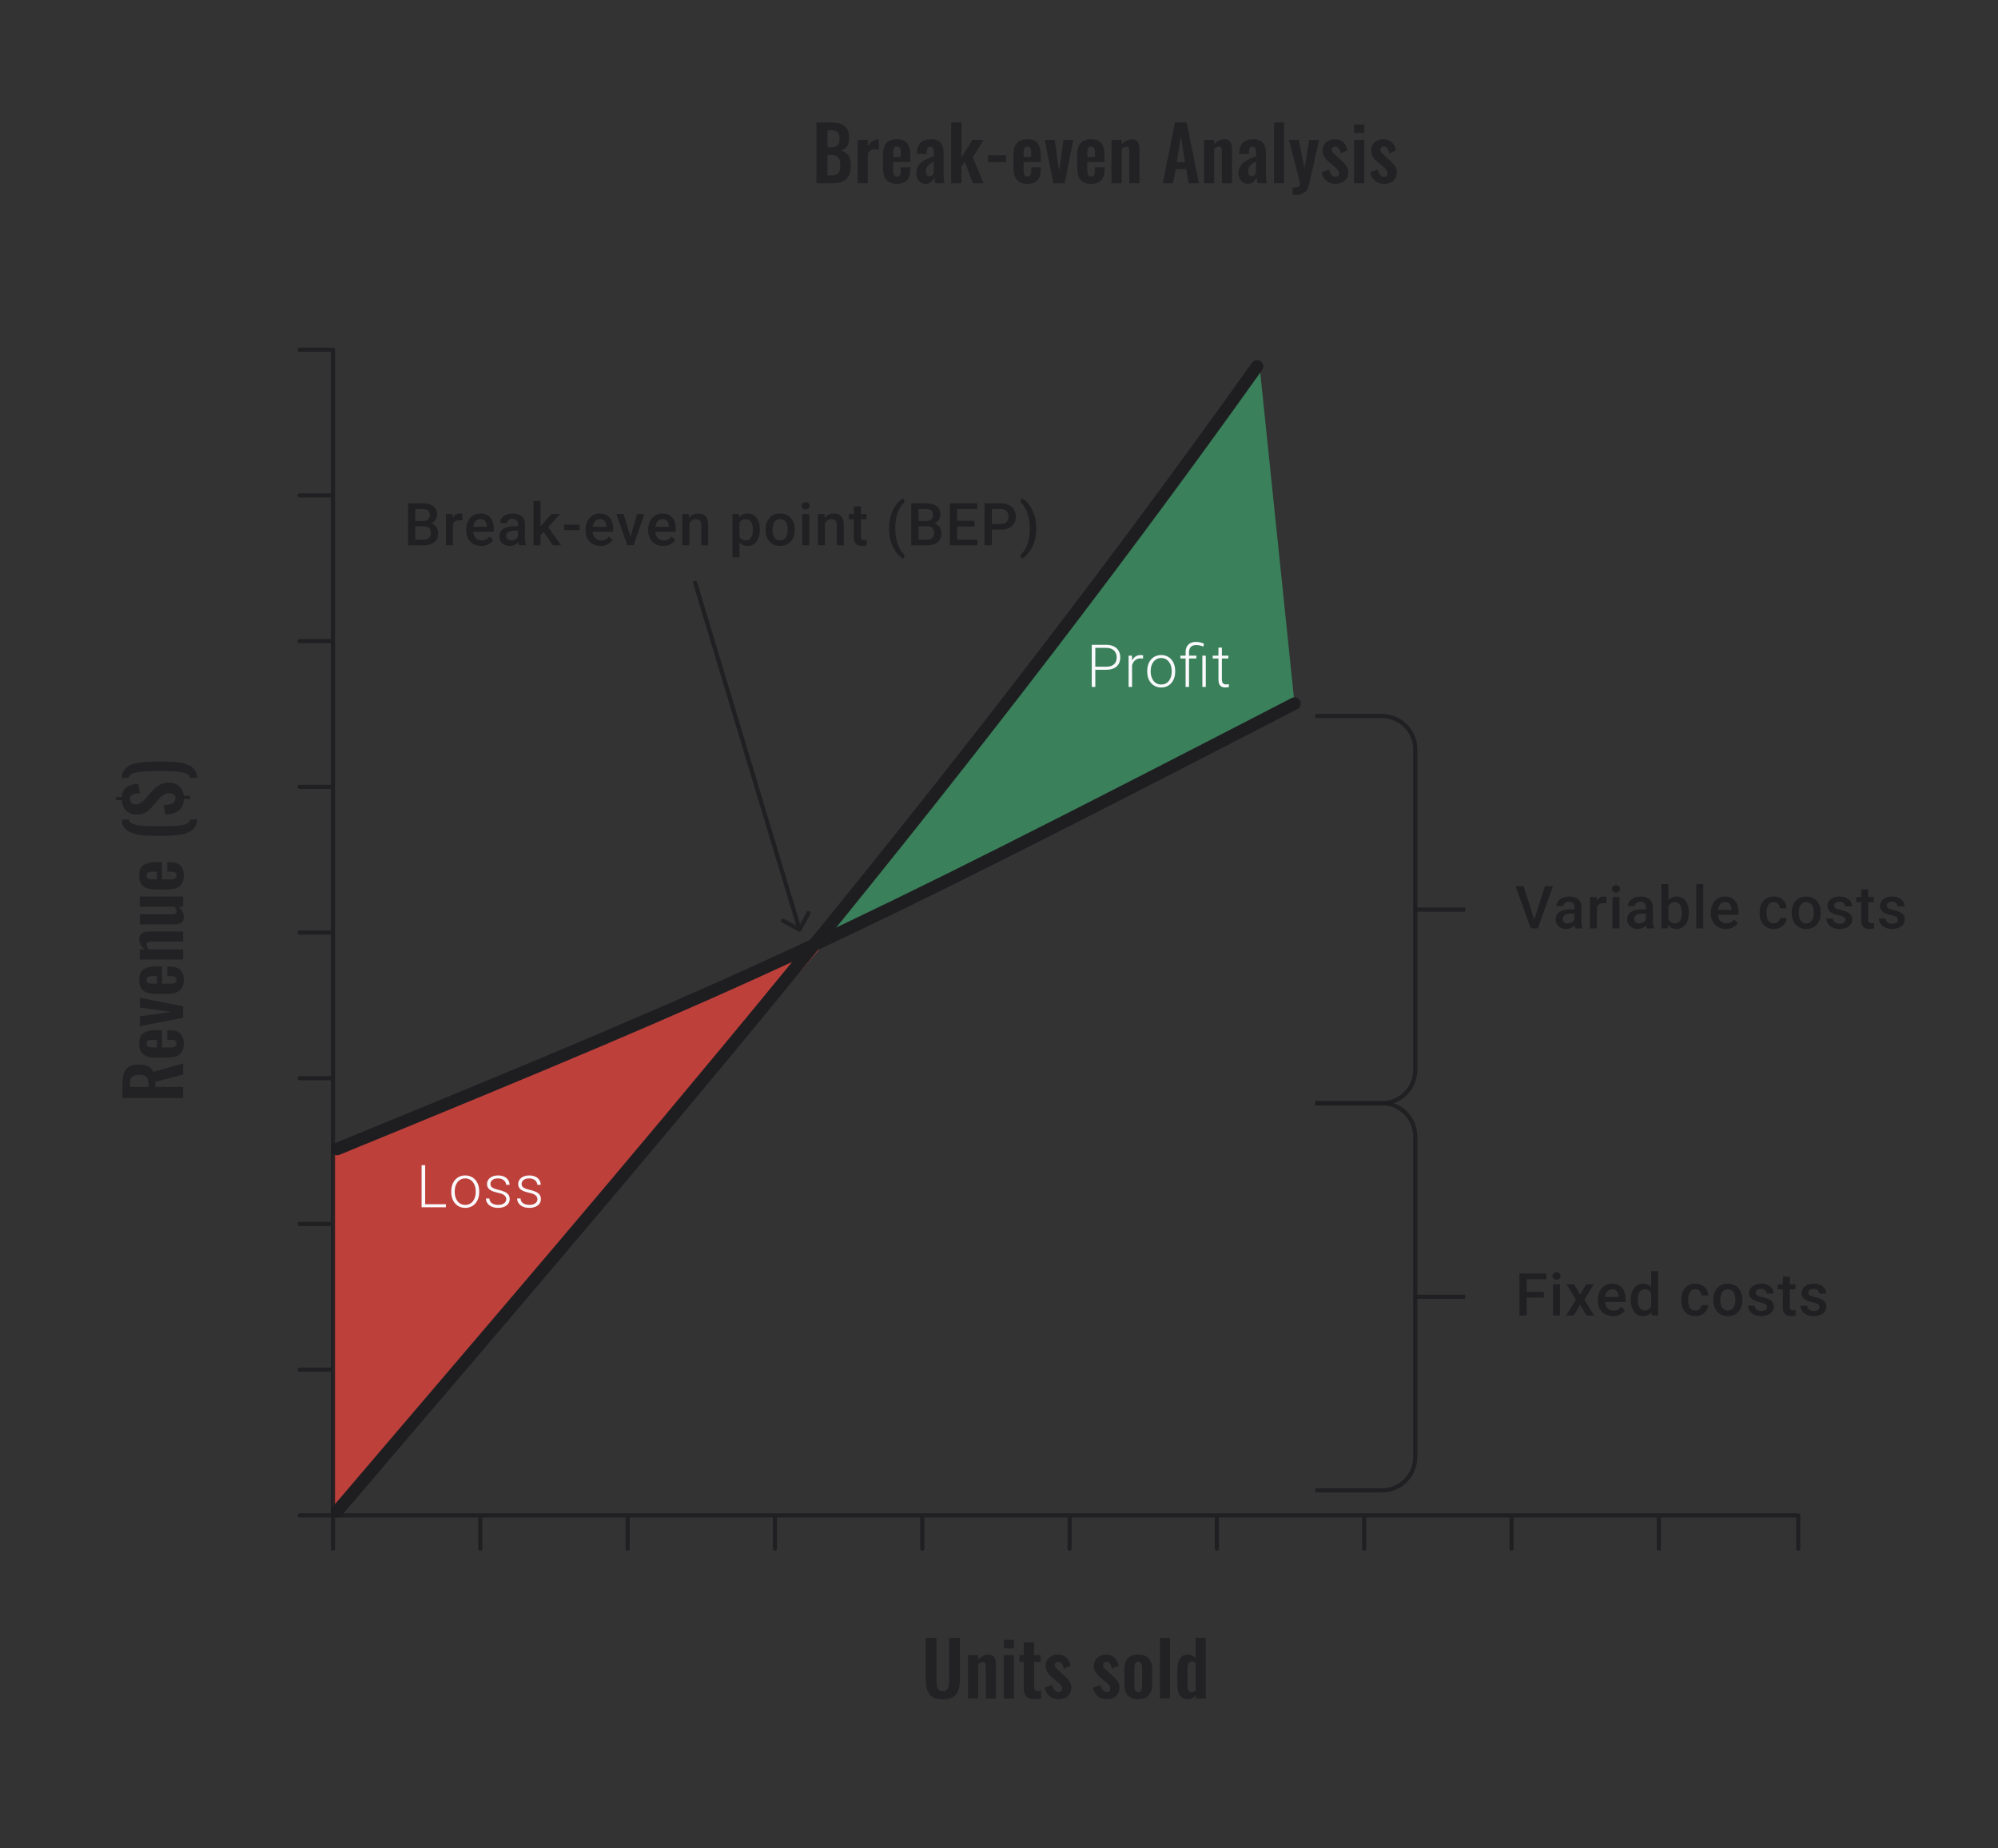 <svg width="480" height="444" viewBox="0 0 480 444" fill="none" xmlns="http://www.w3.org/2000/svg">
<rect x="0" y="0" width="480" height="444" fill="#333333" stroke="none"/>
<path d="M44 263.763L29.42 263.763V260.271C29.42 259.287 29.54 258.459 29.78 257.787C30.008 257.103 30.404 256.587 30.968 256.239C31.532 255.879 32.3 255.699 33.272 255.699C33.86 255.699 34.388 255.753 34.856 255.861C35.324 255.969 35.726 256.155 36.062 256.419C36.386 256.671 36.638 257.025 36.818 257.481L44 255.447V258.111L37.322 259.875V261.099L44 261.099V263.763ZM35.648 261.099V260.271C35.648 259.755 35.576 259.347 35.432 259.047C35.276 258.735 35.036 258.513 34.712 258.381C34.376 258.249 33.95 258.183 33.434 258.183C32.702 258.183 32.156 258.321 31.796 258.597C31.424 258.861 31.238 259.371 31.238 260.127V261.099L35.648 261.099ZM44.162 250.685C44.162 251.465 44.018 252.101 43.73 252.593C43.43 253.085 42.998 253.451 42.434 253.691C41.858 253.919 41.168 254.033 40.364 254.033L37.232 254.033C36.404 254.033 35.708 253.919 35.144 253.691C34.58 253.451 34.154 253.085 33.866 252.593C33.578 252.089 33.434 251.453 33.434 250.685C33.434 249.857 33.59 249.215 33.902 248.759C34.214 248.291 34.67 247.961 35.27 247.769C35.858 247.565 36.578 247.463 37.43 247.463L38.906 247.463V251.603L40.958 251.603C41.294 251.603 41.57 251.573 41.786 251.513C42.002 251.441 42.158 251.333 42.254 251.189C42.35 251.045 42.398 250.871 42.398 250.667C42.398 250.451 42.35 250.277 42.254 250.145C42.146 250.013 41.996 249.917 41.804 249.857C41.6 249.797 41.348 249.767 41.048 249.767L40.184 249.767V247.481L40.886 247.481C41.942 247.481 42.752 247.745 43.316 248.273C43.88 248.801 44.162 249.605 44.162 250.685ZM37.7 251.603V249.767L36.71 249.767C36.35 249.767 36.062 249.797 35.846 249.857C35.618 249.917 35.456 250.013 35.36 250.145C35.252 250.277 35.198 250.463 35.198 250.703C35.198 250.919 35.252 251.093 35.36 251.225C35.468 251.357 35.648 251.453 35.9 251.513C36.152 251.573 36.512 251.603 36.98 251.603L37.7 251.603ZM44 244.452L33.596 246.522V244.128L41.066 243.066L33.596 242.022V239.664L44 241.734V244.452ZM44.162 235.374C44.162 236.154 44.018 236.79 43.73 237.282C43.43 237.774 42.998 238.14 42.434 238.38C41.858 238.608 41.168 238.722 40.364 238.722L37.232 238.722C36.404 238.723 35.708 238.609 35.144 238.381C34.58 238.141 34.154 237.775 33.866 237.283C33.578 236.779 33.434 236.143 33.434 235.375C33.434 234.547 33.59 233.905 33.902 233.449C34.214 232.981 34.67 232.651 35.27 232.459C35.858 232.255 36.578 232.153 37.43 232.152L38.906 232.152V236.292L40.958 236.292C41.294 236.292 41.57 236.262 41.786 236.202C42.002 236.13 42.158 236.022 42.254 235.878C42.35 235.734 42.398 235.56 42.398 235.356C42.398 235.14 42.35 234.966 42.254 234.834C42.146 234.702 41.996 234.606 41.804 234.546C41.6 234.486 41.348 234.456 41.048 234.456L40.184 234.456V232.17L40.886 232.17C41.942 232.17 42.752 232.434 43.316 232.962C43.88 233.49 44.162 234.294 44.162 235.374ZM37.7 236.292V234.456L36.71 234.457C36.35 234.457 36.062 234.487 35.846 234.547C35.618 234.607 35.456 234.703 35.36 234.835C35.252 234.967 35.198 235.153 35.198 235.393C35.198 235.609 35.252 235.783 35.36 235.915C35.468 236.047 35.648 236.143 35.9 236.203C36.152 236.263 36.512 236.293 36.98 236.292L37.7 236.292ZM44 230.491L33.596 230.491V228.043L34.64 228.043C34.28 227.671 33.992 227.281 33.776 226.873C33.548 226.453 33.434 226.003 33.434 225.523C33.434 225.091 33.542 224.749 33.758 224.497C33.962 224.245 34.238 224.059 34.586 223.939C34.934 223.819 35.312 223.759 35.72 223.759L44 223.759V226.207L36.206 226.207C35.894 226.207 35.654 226.255 35.486 226.351C35.318 226.447 35.234 226.633 35.234 226.909C35.234 227.077 35.282 227.263 35.378 227.467C35.474 227.659 35.594 227.851 35.738 228.043L44 228.043V230.491ZM44.162 220.292C44.162 220.7 44.06 221.036 43.856 221.3C43.64 221.564 43.358 221.756 43.01 221.876C42.65 221.996 42.272 222.056 41.876 222.056L33.596 222.056V219.608L41.426 219.608C41.738 219.608 41.984 219.56 42.164 219.464C42.332 219.356 42.416 219.164 42.416 218.888C42.416 218.708 42.368 218.528 42.272 218.348C42.176 218.156 42.062 217.97 41.93 217.79L33.596 217.79V215.342L44 215.342V217.79L43.01 217.79C43.346 218.138 43.622 218.522 43.838 218.942C44.054 219.362 44.162 219.812 44.162 220.292ZM44.162 210.308C44.162 211.088 44.018 211.724 43.73 212.216C43.43 212.708 42.998 213.074 42.434 213.314C41.858 213.542 41.168 213.656 40.364 213.656L37.232 213.656C36.404 213.656 35.708 213.542 35.144 213.314C34.58 213.074 34.154 212.708 33.866 212.216C33.578 211.712 33.434 211.076 33.434 210.308C33.434 209.48 33.59 208.838 33.902 208.382C34.214 207.914 34.67 207.584 35.27 207.392C35.858 207.188 36.578 207.086 37.43 207.086L38.906 207.086V211.226L40.958 211.226C41.294 211.226 41.57 211.196 41.786 211.136C42.002 211.064 42.158 210.956 42.254 210.812C42.35 210.668 42.398 210.494 42.398 210.29C42.398 210.074 42.35 209.9 42.254 209.768C42.146 209.636 41.996 209.54 41.804 209.48C41.6 209.42 41.348 209.39 41.048 209.39L40.184 209.39V207.104L40.886 207.104C41.942 207.104 42.752 207.368 43.316 207.896C43.88 208.424 44.162 209.228 44.162 210.308ZM37.7 211.226V209.39L36.71 209.39C36.35 209.39 36.062 209.42 35.846 209.48C35.618 209.54 35.456 209.636 35.36 209.768C35.252 209.9 35.198 210.086 35.198 210.326C35.198 210.542 35.252 210.716 35.36 210.848C35.468 210.98 35.648 211.076 35.9 211.136C36.152 211.196 36.512 211.226 36.98 211.226L37.7 211.226ZM47.348 196.836C47.348 197.58 47.18 198.192 46.844 198.672C46.52 199.152 46.064 199.536 45.476 199.824C44.9 200.112 44.234 200.328 43.478 200.472C42.71 200.604 41.888 200.688 41.012 200.724C40.136 200.76 39.248 200.778 38.348 200.778C37.412 200.778 36.5 200.76 35.612 200.724C34.724 200.688 33.896 200.604 33.128 200.472C32.36 200.328 31.688 200.112 31.112 199.824C30.536 199.536 30.086 199.152 29.762 198.672C29.438 198.192 29.276 197.58 29.276 196.836L30.968 196.836C30.968 197.208 31.16 197.508 31.544 197.736C31.928 197.952 32.456 198.114 33.128 198.222C33.8 198.33 34.586 198.402 35.486 198.438C36.374 198.462 37.328 198.474 38.348 198.474C39.392 198.474 40.358 198.462 41.246 198.438C42.134 198.402 42.908 198.33 43.568 198.222C44.228 198.102 44.738 197.934 45.098 197.718C45.47 197.502 45.662 197.208 45.674 196.836L47.348 196.836ZM45.692 191.934L44.18 191.934C44.132 193.17 43.73 194.094 42.974 194.706C42.218 195.306 41.144 195.636 39.752 195.696L39.302 193.392C39.866 193.368 40.364 193.302 40.796 193.194C41.228 193.086 41.564 192.918 41.804 192.69C42.032 192.45 42.146 192.138 42.146 191.754C42.146 191.322 42.02 191.016 41.768 190.836C41.504 190.644 41.174 190.548 40.778 190.548C40.142 190.548 39.62 190.698 39.212 190.998C38.804 191.286 38.396 191.664 37.988 192.132L36.368 193.986C36.068 194.322 35.756 194.616 35.432 194.868C35.096 195.12 34.724 195.318 34.316 195.462C33.896 195.606 33.41 195.678 32.858 195.678C31.766 195.678 30.914 195.366 30.302 194.742C29.678 194.118 29.336 193.278 29.276 192.222L27.818 192.222V191.448L29.258 191.448C29.294 190.836 29.432 190.332 29.672 189.936C29.9 189.54 30.2 189.228 30.572 189C30.932 188.76 31.34 188.586 31.796 188.478C32.252 188.358 32.726 188.286 33.218 188.262L33.614 190.53C33.158 190.554 32.75 190.602 32.39 190.674C32.018 190.746 31.73 190.884 31.526 191.088C31.31 191.28 31.214 191.568 31.238 191.952C31.25 192.36 31.382 192.672 31.634 192.888C31.886 193.092 32.204 193.194 32.588 193.194C33.104 193.194 33.524 193.08 33.848 192.852C34.16 192.624 34.472 192.342 34.784 192.006L36.386 190.17C36.734 189.786 37.112 189.432 37.52 189.108C37.928 188.772 38.384 188.508 38.888 188.316C39.392 188.112 39.968 188.01 40.616 188.01C41.264 188.01 41.846 188.142 42.362 188.406C42.866 188.658 43.274 189.018 43.586 189.486C43.898 189.954 44.09 190.512 44.162 191.16L45.692 191.16V191.934ZM47.348 186.87L45.656 186.871C45.656 186.499 45.47 186.205 45.098 185.989C44.726 185.761 44.21 185.593 43.55 185.485C42.878 185.377 42.098 185.305 41.21 185.269C40.322 185.233 39.362 185.215 38.33 185.215C37.298 185.215 36.338 185.233 35.45 185.269C34.55 185.305 33.77 185.377 33.11 185.485C32.438 185.581 31.916 185.743 31.544 185.971C31.16 186.187 30.962 186.487 30.95 186.871L29.276 186.871C29.276 186.127 29.438 185.515 29.762 185.035C30.074 184.543 30.524 184.153 31.112 183.865C31.688 183.577 32.36 183.367 33.128 183.235C33.884 183.103 34.706 183.019 35.594 182.983C36.47 182.947 37.382 182.929 38.33 182.929C39.23 182.929 40.118 182.947 40.994 182.983C41.87 183.019 42.692 183.103 43.46 183.235C44.228 183.367 44.9 183.577 45.476 183.865C46.064 184.153 46.52 184.542 46.844 185.034C47.18 185.514 47.348 186.126 47.348 186.87Z" fill="#1E1E21" fill-opacity="0.76"/>
<path d="M199 225.5L80 276V364L199 225.5Z" fill="#BE403B"/>
<path d="M199.5 224L311 169L302.5 87L199.5 224Z" fill="#3A805B"/>
<path d="M81 363C149.879 282.149 225 196 302 88" stroke="#1E1E21" stroke-width="3" stroke-linecap="round" stroke-linejoin="round"/>
<path d="M311 169C198.781 226.925 183.077 234.165 81 276" stroke="#1E1E21" stroke-width="3" stroke-linecap="round" stroke-linejoin="round"/>
<path d="M316 172L332 172C336.418 172 340 175.582 340 180L340 257C340 261.418 336.418 265 332 265L316 265" stroke="#1E1E21" stroke-opacity="0.89"/>
<path d="M352 218.5L340 218.5" stroke="#1E1E21" stroke-opacity="0.89"/>
<path d="M368.492 221.153L371.152 212.89H373.075L369.451 223H368.152L368.492 221.153ZM366.034 212.89L368.673 221.153L369.034 223H367.729L364.118 212.89H366.034ZM378.241 221.493V217.911C378.241 217.642 378.192 217.411 378.095 217.216C377.998 217.022 377.849 216.871 377.65 216.765C377.456 216.658 377.211 216.605 376.914 216.605C376.641 216.605 376.405 216.651 376.206 216.744C376.007 216.837 375.852 216.962 375.741 217.119C375.63 217.276 375.574 217.455 375.574 217.654H373.908C373.908 217.357 373.98 217.07 374.123 216.793C374.267 216.515 374.475 216.267 374.748 216.05C375.021 215.832 375.347 215.661 375.727 215.536C376.107 215.411 376.532 215.348 377.005 215.348C377.569 215.348 378.069 215.443 378.504 215.633C378.944 215.823 379.289 216.11 379.539 216.494C379.794 216.874 379.921 217.35 379.921 217.924V221.264C379.921 221.607 379.944 221.915 379.99 222.188C380.041 222.456 380.113 222.69 380.206 222.889V223H378.491C378.412 222.819 378.349 222.59 378.303 222.313C378.261 222.03 378.241 221.757 378.241 221.493ZM378.484 218.431L378.497 219.466H377.296C376.986 219.466 376.713 219.496 376.477 219.556C376.241 219.612 376.044 219.695 375.887 219.806C375.729 219.917 375.611 220.051 375.533 220.209C375.454 220.366 375.415 220.544 375.415 220.743C375.415 220.942 375.461 221.125 375.553 221.292C375.646 221.454 375.78 221.581 375.956 221.674C376.137 221.766 376.354 221.813 376.609 221.813C376.951 221.813 377.25 221.743 377.505 221.604C377.764 221.461 377.967 221.287 378.116 221.084C378.264 220.875 378.342 220.679 378.352 220.493L378.893 221.236C378.838 221.426 378.743 221.63 378.609 221.847C378.474 222.065 378.298 222.273 378.081 222.472C377.868 222.667 377.611 222.826 377.31 222.951C377.014 223.076 376.671 223.139 376.283 223.139C375.792 223.139 375.354 223.042 374.97 222.847C374.586 222.648 374.285 222.382 374.068 222.049C373.85 221.711 373.741 221.329 373.741 220.903C373.741 220.505 373.815 220.153 373.963 219.848C374.116 219.538 374.338 219.278 374.63 219.07C374.926 218.862 375.287 218.704 375.713 218.598C376.139 218.487 376.625 218.431 377.171 218.431H378.484ZM383.635 216.918V223H381.962V215.487H383.559L383.635 216.918ZM385.934 215.439L385.92 216.994C385.818 216.975 385.707 216.962 385.586 216.952C385.471 216.943 385.355 216.938 385.239 216.938C384.952 216.938 384.7 216.98 384.482 217.063C384.265 217.142 384.082 217.258 383.934 217.411C383.79 217.559 383.679 217.739 383.601 217.952C383.522 218.165 383.476 218.403 383.462 218.667L383.08 218.695C383.08 218.223 383.126 217.786 383.219 217.383C383.311 216.98 383.45 216.626 383.635 216.32C383.825 216.015 384.061 215.777 384.343 215.605C384.63 215.434 384.961 215.348 385.336 215.348C385.438 215.348 385.547 215.358 385.663 215.376C385.783 215.395 385.873 215.416 385.934 215.439ZM389.058 215.487V223H387.377V215.487H389.058ZM387.266 213.515C387.266 213.261 387.35 213.05 387.516 212.884C387.688 212.712 387.924 212.627 388.225 212.627C388.521 212.627 388.755 212.712 388.926 212.884C389.097 213.05 389.183 213.261 389.183 213.515C389.183 213.765 389.097 213.974 388.926 214.14C388.755 214.307 388.521 214.39 388.225 214.39C387.924 214.39 387.688 214.307 387.516 214.14C387.35 213.974 387.266 213.765 387.266 213.515ZM395.411 221.493V217.911C395.411 217.642 395.362 217.411 395.265 217.216C395.168 217.022 395.02 216.871 394.82 216.765C394.626 216.658 394.381 216.605 394.084 216.605C393.811 216.605 393.575 216.651 393.376 216.744C393.177 216.837 393.022 216.962 392.911 217.119C392.8 217.276 392.744 217.455 392.744 217.654H391.078C391.078 217.357 391.15 217.07 391.293 216.793C391.437 216.515 391.645 216.267 391.918 216.05C392.191 215.832 392.518 215.661 392.897 215.536C393.277 215.411 393.703 215.348 394.175 215.348C394.739 215.348 395.239 215.443 395.674 215.633C396.114 215.823 396.459 216.11 396.709 216.494C396.964 216.874 397.091 217.35 397.091 217.924V221.264C397.091 221.607 397.114 221.915 397.16 222.188C397.211 222.456 397.283 222.69 397.376 222.889V223H395.661C395.582 222.819 395.519 222.59 395.473 222.313C395.431 222.03 395.411 221.757 395.411 221.493ZM395.654 218.431L395.668 219.466H394.466C394.156 219.466 393.883 219.496 393.647 219.556C393.411 219.612 393.214 219.695 393.057 219.806C392.899 219.917 392.781 220.051 392.703 220.209C392.624 220.366 392.585 220.544 392.585 220.743C392.585 220.942 392.631 221.125 392.724 221.292C392.816 221.454 392.95 221.581 393.126 221.674C393.307 221.766 393.524 221.813 393.779 221.813C394.121 221.813 394.42 221.743 394.675 221.604C394.934 221.461 395.138 221.287 395.286 221.084C395.434 220.875 395.512 220.679 395.522 220.493L396.063 221.236C396.008 221.426 395.913 221.63 395.779 221.847C395.644 222.065 395.469 222.273 395.251 222.472C395.038 222.667 394.781 222.826 394.48 222.951C394.184 223.076 393.841 223.139 393.453 223.139C392.962 223.139 392.525 223.042 392.14 222.847C391.756 222.648 391.455 222.382 391.238 222.049C391.02 221.711 390.911 221.329 390.911 220.903C390.911 220.505 390.985 220.153 391.134 219.848C391.286 219.538 391.508 219.278 391.8 219.07C392.096 218.862 392.457 218.704 392.883 218.598C393.309 218.487 393.795 218.431 394.341 218.431H395.654ZM399.132 212.335H400.805V221.396L400.646 223H399.132V212.335ZM405.707 219.174V219.32C405.707 219.875 405.645 220.387 405.52 220.855C405.4 221.317 405.214 221.72 404.964 222.063C404.719 222.405 404.414 222.671 404.048 222.861C403.687 223.046 403.268 223.139 402.791 223.139C402.324 223.139 401.916 223.051 401.569 222.875C401.222 222.699 400.93 222.449 400.694 222.125C400.463 221.801 400.275 221.415 400.132 220.966C399.988 220.517 399.887 220.021 399.826 219.48V219.015C399.887 218.468 399.988 217.973 400.132 217.529C400.275 217.08 400.463 216.693 400.694 216.369C400.93 216.04 401.22 215.788 401.562 215.612C401.909 215.436 402.314 215.348 402.777 215.348C403.259 215.348 403.682 215.441 404.048 215.626C404.418 215.811 404.726 216.075 404.971 216.418C405.217 216.756 405.4 217.158 405.52 217.626C405.645 218.093 405.707 218.609 405.707 219.174ZM404.034 219.32V219.174C404.034 218.836 404.006 218.519 403.951 218.223C403.895 217.922 403.803 217.658 403.673 217.431C403.548 217.205 403.377 217.026 403.159 216.897C402.946 216.763 402.68 216.695 402.361 216.695C402.064 216.695 401.81 216.746 401.597 216.848C401.384 216.95 401.206 217.089 401.062 217.265C400.919 217.441 400.805 217.644 400.722 217.876C400.643 218.107 400.59 218.357 400.562 218.626V219.882C400.604 220.23 400.692 220.549 400.826 220.841C400.965 221.128 401.159 221.359 401.409 221.535C401.659 221.706 401.981 221.792 402.375 221.792C402.685 221.792 402.946 221.729 403.159 221.604C403.372 221.479 403.541 221.306 403.666 221.084C403.796 220.857 403.888 220.593 403.944 220.292C404.004 219.991 404.034 219.667 404.034 219.32ZM409.2 212.335V223H407.519V212.335H409.2ZM414.629 223.139C414.074 223.139 413.571 223.049 413.122 222.868C412.678 222.683 412.298 222.426 411.984 222.097C411.673 221.769 411.435 221.382 411.268 220.938C411.102 220.493 411.018 220.014 411.018 219.501V219.223C411.018 218.635 411.104 218.103 411.275 217.626C411.447 217.149 411.685 216.742 411.991 216.404C412.296 216.061 412.657 215.8 413.074 215.619C413.49 215.439 413.942 215.348 414.428 215.348C414.965 215.348 415.434 215.439 415.837 215.619C416.24 215.8 416.573 216.054 416.837 216.383C417.105 216.707 417.305 217.094 417.434 217.543C417.568 217.992 417.636 218.487 417.636 219.028V219.744H411.831V218.542H415.983V218.41C415.974 218.11 415.914 217.827 415.802 217.563C415.696 217.3 415.532 217.087 415.309 216.925C415.087 216.763 414.791 216.682 414.421 216.682C414.143 216.682 413.895 216.742 413.678 216.862C413.465 216.978 413.287 217.147 413.143 217.369C413 217.591 412.889 217.86 412.81 218.174C412.736 218.485 412.699 218.834 412.699 219.223V219.501C412.699 219.829 412.743 220.135 412.831 220.417C412.923 220.695 413.058 220.938 413.233 221.146C413.409 221.354 413.622 221.519 413.872 221.639C414.122 221.755 414.407 221.813 414.726 221.813C415.129 221.813 415.488 221.732 415.802 221.57C416.117 221.408 416.39 221.179 416.622 220.882L417.504 221.736C417.342 221.972 417.131 222.199 416.872 222.417C416.613 222.63 416.295 222.803 415.92 222.938C415.55 223.072 415.12 223.139 414.629 223.139ZM426.12 221.806C426.393 221.806 426.638 221.753 426.856 221.646C427.078 221.535 427.256 221.382 427.39 221.188C427.529 220.993 427.606 220.769 427.62 220.514H429.196C429.186 221 429.043 221.442 428.765 221.84C428.487 222.239 428.119 222.556 427.661 222.792C427.203 223.023 426.696 223.139 426.141 223.139C425.567 223.139 425.067 223.042 424.641 222.847C424.215 222.648 423.861 222.375 423.578 222.028C423.296 221.681 423.083 221.28 422.94 220.827C422.801 220.373 422.731 219.887 422.731 219.369V219.126C422.731 218.607 422.801 218.121 422.94 217.667C423.083 217.209 423.296 216.807 423.578 216.459C423.861 216.112 424.215 215.841 424.641 215.647C425.067 215.448 425.564 215.348 426.134 215.348C426.735 215.348 427.263 215.469 427.717 215.709C428.17 215.946 428.527 216.277 428.786 216.702C429.05 217.124 429.186 217.614 429.196 218.174H427.62C427.606 217.897 427.536 217.647 427.411 217.424C427.291 217.198 427.12 217.017 426.897 216.883C426.68 216.749 426.418 216.682 426.113 216.682C425.775 216.682 425.495 216.751 425.273 216.89C425.05 217.024 424.877 217.209 424.752 217.445C424.627 217.677 424.537 217.938 424.481 218.23C424.43 218.517 424.405 218.815 424.405 219.126V219.369C424.405 219.679 424.43 219.98 424.481 220.271C424.532 220.563 424.62 220.824 424.745 221.056C424.875 221.283 425.05 221.466 425.273 221.604C425.495 221.739 425.777 221.806 426.12 221.806ZM430.445 219.327V219.167C430.445 218.626 430.524 218.123 430.681 217.661C430.839 217.193 431.065 216.788 431.362 216.445C431.663 216.098 432.028 215.83 432.459 215.64C432.894 215.446 433.385 215.348 433.931 215.348C434.482 215.348 434.972 215.446 435.403 215.64C435.838 215.83 436.206 216.098 436.507 216.445C436.808 216.788 437.037 217.193 437.194 217.661C437.352 218.123 437.43 218.626 437.43 219.167V219.327C437.43 219.869 437.352 220.371 437.194 220.834C437.037 221.297 436.808 221.702 436.507 222.049C436.206 222.391 435.84 222.66 435.41 222.854C434.979 223.044 434.491 223.139 433.945 223.139C433.394 223.139 432.901 223.044 432.466 222.854C432.035 222.66 431.67 222.391 431.369 222.049C431.068 221.702 430.839 221.297 430.681 220.834C430.524 220.371 430.445 219.869 430.445 219.327ZM432.119 219.167V219.327C432.119 219.665 432.153 219.984 432.223 220.285C432.292 220.586 432.401 220.85 432.549 221.077C432.697 221.304 432.887 221.482 433.118 221.611C433.35 221.741 433.625 221.806 433.945 221.806C434.255 221.806 434.523 221.741 434.75 221.611C434.982 221.482 435.171 221.304 435.319 221.077C435.468 220.85 435.576 220.586 435.646 220.285C435.72 219.984 435.757 219.665 435.757 219.327V219.167C435.757 218.834 435.72 218.519 435.646 218.223C435.576 217.922 435.465 217.656 435.312 217.424C435.164 217.193 434.975 217.013 434.743 216.883C434.516 216.749 434.246 216.682 433.931 216.682C433.616 216.682 433.343 216.749 433.111 216.883C432.885 217.013 432.697 217.193 432.549 217.424C432.401 217.656 432.292 217.922 432.223 218.223C432.153 218.519 432.119 218.834 432.119 219.167ZM443.332 220.966C443.332 220.799 443.29 220.649 443.207 220.514C443.123 220.375 442.964 220.25 442.728 220.139C442.496 220.028 442.154 219.926 441.7 219.834C441.302 219.746 440.936 219.642 440.603 219.521C440.274 219.396 439.992 219.246 439.756 219.07C439.52 218.894 439.337 218.686 439.207 218.445C439.078 218.204 439.013 217.927 439.013 217.612C439.013 217.306 439.08 217.017 439.214 216.744C439.349 216.471 439.541 216.23 439.791 216.022C440.041 215.814 440.344 215.649 440.7 215.529C441.061 215.409 441.464 215.348 441.908 215.348C442.538 215.348 443.077 215.455 443.526 215.668C443.98 215.876 444.327 216.161 444.568 216.522C444.808 216.878 444.929 217.281 444.929 217.73H443.255C443.255 217.531 443.204 217.346 443.103 217.175C443.005 216.999 442.857 216.857 442.658 216.751C442.459 216.64 442.209 216.584 441.908 216.584C441.621 216.584 441.383 216.631 441.193 216.723C441.008 216.811 440.869 216.927 440.777 217.07C440.689 217.214 440.645 217.371 440.645 217.543C440.645 217.667 440.668 217.781 440.714 217.883C440.765 217.98 440.848 218.07 440.964 218.154C441.08 218.232 441.237 218.306 441.436 218.376C441.64 218.445 441.894 218.512 442.2 218.577C442.774 218.697 443.267 218.852 443.679 219.042C444.096 219.227 444.415 219.468 444.637 219.764C444.859 220.056 444.97 220.426 444.97 220.875C444.97 221.209 444.899 221.514 444.755 221.792C444.616 222.065 444.413 222.303 444.144 222.507C443.876 222.706 443.554 222.861 443.179 222.972C442.809 223.083 442.392 223.139 441.929 223.139C441.249 223.139 440.672 223.019 440.2 222.778C439.728 222.532 439.369 222.22 439.124 221.84C438.883 221.456 438.763 221.058 438.763 220.646H440.381C440.399 220.956 440.485 221.204 440.638 221.389C440.795 221.57 440.99 221.702 441.221 221.785C441.457 221.864 441.7 221.903 441.95 221.903C442.251 221.903 442.503 221.864 442.707 221.785C442.911 221.702 443.066 221.59 443.172 221.452C443.279 221.308 443.332 221.146 443.332 220.966ZM450.164 215.487V216.709H445.928V215.487H450.164ZM447.15 213.647H448.824V220.924C448.824 221.155 448.856 221.334 448.921 221.459C448.99 221.579 449.085 221.66 449.206 221.702C449.326 221.743 449.467 221.764 449.629 221.764C449.745 221.764 449.856 221.757 449.962 221.743C450.069 221.729 450.155 221.715 450.219 221.702L450.226 222.979C450.087 223.021 449.925 223.058 449.74 223.09C449.56 223.123 449.351 223.139 449.115 223.139C448.731 223.139 448.391 223.072 448.095 222.938C447.798 222.799 447.567 222.574 447.4 222.264C447.234 221.954 447.15 221.542 447.15 221.028V213.647ZM455.954 220.966C455.954 220.799 455.913 220.649 455.829 220.514C455.746 220.375 455.586 220.25 455.35 220.139C455.119 220.028 454.776 219.926 454.323 219.834C453.924 219.746 453.559 219.642 453.226 219.521C452.897 219.396 452.614 219.246 452.378 219.07C452.142 218.894 451.959 218.686 451.83 218.445C451.7 218.204 451.635 217.927 451.635 217.612C451.635 217.306 451.703 217.017 451.837 216.744C451.971 216.471 452.163 216.23 452.413 216.022C452.663 215.814 452.966 215.649 453.323 215.529C453.684 215.409 454.086 215.348 454.531 215.348C455.16 215.348 455.7 215.455 456.149 215.668C456.602 215.876 456.949 216.161 457.19 216.522C457.431 216.878 457.551 217.281 457.551 217.73H455.878C455.878 217.531 455.827 217.346 455.725 217.175C455.628 216.999 455.48 216.857 455.281 216.751C455.082 216.64 454.832 216.584 454.531 216.584C454.244 216.584 454.005 216.631 453.816 216.723C453.631 216.811 453.492 216.927 453.399 217.07C453.311 217.214 453.267 217.371 453.267 217.543C453.267 217.667 453.29 217.781 453.337 217.883C453.388 217.98 453.471 218.07 453.587 218.154C453.702 218.232 453.86 218.306 454.059 218.376C454.262 218.445 454.517 218.512 454.822 218.577C455.396 218.697 455.889 218.852 456.301 219.042C456.718 219.227 457.037 219.468 457.26 219.764C457.482 220.056 457.593 220.426 457.593 220.875C457.593 221.209 457.521 221.514 457.378 221.792C457.239 222.065 457.035 222.303 456.767 222.507C456.498 222.706 456.176 222.861 455.801 222.972C455.431 223.083 455.015 223.139 454.552 223.139C453.871 223.139 453.295 223.019 452.823 222.778C452.351 222.532 451.992 222.22 451.747 221.84C451.506 221.456 451.386 221.058 451.386 220.646H453.003C453.022 220.956 453.107 221.204 453.26 221.389C453.418 221.57 453.612 221.702 453.843 221.785C454.08 221.864 454.323 221.903 454.573 221.903C454.873 221.903 455.126 221.864 455.329 221.785C455.533 221.702 455.688 221.59 455.795 221.452C455.901 221.308 455.954 221.146 455.954 220.966Z" fill="#1E1E21" fill-opacity="0.89"/>
<path d="M107.131 289.271V290H101.889V289.271H107.131ZM102.139 279.89V290H101.285V279.89H102.139ZM108.415 286.362V286.133C108.415 285.586 108.494 285.082 108.651 284.619C108.809 284.156 109.033 283.756 109.325 283.418C109.621 283.08 109.975 282.818 110.387 282.633C110.799 282.443 111.257 282.348 111.762 282.348C112.271 282.348 112.732 282.443 113.144 282.633C113.555 282.818 113.91 283.08 114.206 283.418C114.502 283.756 114.729 284.156 114.886 284.619C115.044 285.082 115.122 285.586 115.122 286.133V286.362C115.122 286.908 115.044 287.412 114.886 287.875C114.729 288.334 114.502 288.732 114.206 289.07C113.914 289.407 113.562 289.671 113.15 289.861C112.738 290.046 112.28 290.139 111.776 290.139C111.266 290.139 110.806 290.046 110.394 289.861C109.982 289.671 109.628 289.407 109.332 289.07C109.035 288.732 108.809 288.334 108.651 287.875C108.494 287.412 108.415 286.908 108.415 286.362ZM109.241 286.133V286.362C109.241 286.774 109.297 287.165 109.408 287.535C109.519 287.901 109.681 288.227 109.894 288.514C110.107 288.796 110.371 289.019 110.686 289.181C111 289.343 111.364 289.424 111.776 289.424C112.183 289.424 112.542 289.343 112.852 289.181C113.167 289.019 113.43 288.796 113.643 288.514C113.856 288.227 114.016 287.901 114.123 287.535C114.234 287.165 114.289 286.774 114.289 286.362V286.133C114.289 285.725 114.234 285.339 114.123 284.973C114.016 284.607 113.854 284.281 113.636 283.994C113.424 283.707 113.16 283.48 112.845 283.314C112.53 283.147 112.169 283.064 111.762 283.064C111.354 283.064 110.993 283.147 110.679 283.314C110.368 283.48 110.105 283.707 109.887 283.994C109.674 284.281 109.512 284.607 109.401 284.973C109.295 285.339 109.241 285.725 109.241 286.133ZM121.628 288.084C121.628 287.88 121.577 287.679 121.475 287.48C121.373 287.281 121.177 287.098 120.885 286.931C120.598 286.764 120.175 286.623 119.614 286.507C119.198 286.415 118.825 286.311 118.497 286.195C118.173 286.079 117.899 285.94 117.677 285.778C117.455 285.616 117.286 285.422 117.17 285.195C117.055 284.968 116.997 284.7 116.997 284.39C116.997 284.112 117.057 283.85 117.177 283.605C117.302 283.355 117.478 283.138 117.705 282.952C117.936 282.763 118.214 282.615 118.538 282.508C118.867 282.402 119.235 282.348 119.642 282.348C120.221 282.348 120.716 282.448 121.128 282.647C121.545 282.841 121.862 283.108 122.079 283.445C122.302 283.783 122.413 284.165 122.413 284.591H121.586C121.586 284.332 121.51 284.087 121.357 283.855C121.209 283.624 120.989 283.434 120.698 283.286C120.411 283.138 120.059 283.064 119.642 283.064C119.212 283.064 118.862 283.128 118.594 283.258C118.325 283.388 118.129 283.552 118.004 283.751C117.883 283.95 117.823 284.156 117.823 284.369C117.823 284.536 117.849 284.688 117.899 284.827C117.955 284.961 118.052 285.086 118.191 285.202C118.335 285.318 118.538 285.427 118.802 285.528C119.066 285.63 119.408 285.73 119.83 285.827C120.436 285.961 120.931 286.126 121.316 286.32C121.704 286.51 121.991 286.746 122.177 287.028C122.362 287.306 122.454 287.644 122.454 288.042C122.454 288.352 122.389 288.637 122.26 288.896C122.13 289.151 121.943 289.37 121.697 289.556C121.457 289.741 121.165 289.884 120.823 289.986C120.485 290.088 120.105 290.139 119.684 290.139C119.05 290.139 118.513 290.035 118.073 289.826C117.638 289.613 117.307 289.336 117.08 288.993C116.858 288.646 116.747 288.278 116.747 287.889H117.573C117.601 288.278 117.724 288.586 117.941 288.813C118.159 289.035 118.425 289.192 118.74 289.285C119.059 289.377 119.374 289.424 119.684 289.424C120.11 289.424 120.466 289.361 120.753 289.236C121.04 289.111 121.258 288.947 121.406 288.743C121.554 288.54 121.628 288.32 121.628 288.084ZM129.12 288.084C129.12 287.88 129.069 287.679 128.967 287.48C128.865 287.281 128.668 287.098 128.377 286.931C128.09 286.764 127.666 286.623 127.106 286.507C126.689 286.415 126.317 286.311 125.988 286.195C125.664 286.079 125.391 285.94 125.169 285.778C124.947 285.616 124.778 285.422 124.662 285.195C124.546 284.968 124.488 284.7 124.488 284.39C124.488 284.112 124.549 283.85 124.669 283.605C124.794 283.355 124.97 283.138 125.197 282.952C125.428 282.763 125.706 282.615 126.03 282.508C126.358 282.402 126.726 282.348 127.134 282.348C127.712 282.348 128.208 282.448 128.62 282.647C129.036 282.841 129.353 283.108 129.571 283.445C129.793 283.783 129.904 284.165 129.904 284.591H129.078C129.078 284.332 129.002 284.087 128.849 283.855C128.701 283.624 128.481 283.434 128.189 283.286C127.902 283.138 127.55 283.064 127.134 283.064C126.703 283.064 126.354 283.128 126.085 283.258C125.817 283.388 125.62 283.552 125.495 283.751C125.375 283.95 125.315 284.156 125.315 284.369C125.315 284.536 125.34 284.688 125.391 284.827C125.447 284.961 125.544 285.086 125.683 285.202C125.826 285.318 126.03 285.427 126.294 285.528C126.558 285.63 126.9 285.73 127.321 285.827C127.928 285.961 128.423 286.126 128.807 286.32C129.196 286.51 129.483 286.746 129.668 287.028C129.853 287.306 129.946 287.644 129.946 288.042C129.946 288.352 129.881 288.637 129.751 288.896C129.622 289.151 129.434 289.37 129.189 289.556C128.948 289.741 128.657 289.884 128.314 289.986C127.976 290.088 127.597 290.139 127.175 290.139C126.541 290.139 126.004 290.035 125.565 289.826C125.129 289.613 124.799 289.336 124.572 288.993C124.35 288.646 124.238 288.278 124.238 287.889H125.065C125.092 288.278 125.215 288.586 125.433 288.813C125.65 289.035 125.916 289.192 126.231 289.285C126.551 289.377 126.865 289.424 127.175 289.424C127.601 289.424 127.958 289.361 128.245 289.236C128.532 289.111 128.749 288.947 128.897 288.743C129.046 288.54 129.12 288.32 129.12 288.084Z" fill="#FAFAFD"/>
<path d="M265.721 160.883H262.84V160.154H265.721C266.323 160.154 266.812 160.056 267.187 159.862C267.566 159.663 267.842 159.394 268.013 159.056C268.189 158.719 268.277 158.339 268.277 157.918C268.277 157.506 268.189 157.126 268.013 156.779C267.842 156.432 267.566 156.154 267.187 155.946C266.812 155.733 266.323 155.626 265.721 155.626H263.139V165H262.285V154.89H265.721C266.462 154.89 267.085 155.018 267.589 155.272C268.098 155.527 268.483 155.881 268.742 156.335C269.001 156.788 269.131 157.311 269.131 157.904C269.131 158.524 269.001 159.059 268.742 159.508C268.483 159.952 268.101 160.292 267.596 160.528C267.092 160.765 266.467 160.883 265.721 160.883ZM271.963 158.73V165H271.137V157.487H271.942L271.963 158.73ZM274.623 157.432L274.602 158.196C274.509 158.182 274.419 158.17 274.331 158.161C274.243 158.152 274.148 158.147 274.046 158.147C273.685 158.147 273.368 158.214 273.095 158.348C272.827 158.478 272.6 158.661 272.415 158.897C272.229 159.128 272.088 159.401 271.991 159.716C271.894 160.026 271.838 160.36 271.824 160.716L271.519 160.834C271.519 160.343 271.57 159.887 271.672 159.466C271.774 159.045 271.929 158.677 272.137 158.362C272.35 158.043 272.616 157.795 272.935 157.619C273.259 157.439 273.639 157.348 274.074 157.348C274.181 157.348 274.285 157.358 274.387 157.376C274.493 157.39 274.572 157.409 274.623 157.432ZM275.615 161.362V161.133C275.615 160.586 275.694 160.082 275.851 159.619C276.009 159.156 276.233 158.756 276.525 158.418C276.821 158.08 277.175 157.818 277.587 157.633C277.999 157.443 278.457 157.348 278.962 157.348C279.471 157.348 279.932 157.443 280.344 157.633C280.756 157.818 281.11 158.08 281.406 158.418C281.702 158.756 281.929 159.156 282.086 159.619C282.244 160.082 282.323 160.586 282.323 161.133V161.362C282.323 161.908 282.244 162.412 282.086 162.875C281.929 163.334 281.702 163.732 281.406 164.07C281.114 164.407 280.763 164.671 280.351 164.861C279.939 165.046 279.48 165.139 278.976 165.139C278.467 165.139 278.006 165.046 277.594 164.861C277.182 164.671 276.828 164.407 276.532 164.07C276.235 163.732 276.009 163.334 275.851 162.875C275.694 162.412 275.615 161.908 275.615 161.362ZM276.441 161.133V161.362C276.441 161.774 276.497 162.165 276.608 162.535C276.719 162.901 276.881 163.227 277.094 163.514C277.307 163.796 277.571 164.019 277.886 164.181C278.2 164.343 278.564 164.424 278.976 164.424C279.383 164.424 279.742 164.343 280.052 164.181C280.367 164.019 280.631 163.796 280.844 163.514C281.056 163.227 281.216 162.901 281.323 162.535C281.434 162.165 281.489 161.774 281.489 161.362V161.133C281.489 160.725 281.434 160.339 281.323 159.973C281.216 159.607 281.054 159.281 280.837 158.994C280.624 158.707 280.36 158.48 280.045 158.314C279.73 158.147 279.369 158.064 278.962 158.064C278.555 158.064 278.194 158.147 277.879 158.314C277.569 158.48 277.305 158.707 277.087 158.994C276.874 159.281 276.712 159.607 276.601 159.973C276.495 160.339 276.441 160.725 276.441 161.133ZM285.655 165H284.829V156.696C284.829 156.154 284.928 155.698 285.127 155.328C285.331 154.953 285.618 154.671 285.988 154.481C286.363 154.286 286.808 154.189 287.321 154.189C287.632 154.189 287.946 154.224 288.266 154.293C288.585 154.363 288.907 154.465 289.231 154.599L289.099 155.321C288.854 155.214 288.597 155.127 288.328 155.057C288.06 154.988 287.74 154.953 287.37 154.953C286.805 154.953 286.377 155.101 286.086 155.397C285.799 155.694 285.655 156.126 285.655 156.696V165ZM287.412 157.487V158.168H283.579V157.487H287.412ZM289.682 157.487V165H288.856V157.487H289.682ZM295.105 157.487V158.168H291.341V157.487H295.105ZM292.723 155.557H293.549V163.174C293.549 163.521 293.596 163.783 293.688 163.958C293.781 164.134 293.901 164.252 294.049 164.313C294.197 164.373 294.357 164.403 294.528 164.403C294.653 164.403 294.774 164.396 294.889 164.382C295.005 164.364 295.109 164.345 295.202 164.326L295.237 165.028C295.135 165.06 295.003 165.086 294.841 165.104C294.679 165.127 294.517 165.139 294.355 165.139C294.035 165.139 293.753 165.081 293.508 164.965C293.262 164.845 293.07 164.641 292.931 164.354C292.793 164.063 292.723 163.667 292.723 163.167V155.557Z" fill="#FAFAFD"/>
<path d="M316 265L332 265C336.418 265 340 268.582 340 273L340 350C340 354.418 336.418 358 332 358L316 358" stroke="#1E1E21" stroke-opacity="0.89"/>
<path d="M352 311.5L340 311.5" stroke="#1E1E21" stroke-opacity="0.89"/>
<path d="M366.77 305.89V316H365.028V305.89H366.77ZM370.895 310.313V311.695H366.326V310.313H370.895ZM371.471 305.89V307.279H366.326V305.89H371.471ZM374.769 308.487V316H373.089V308.487H374.769ZM372.977 306.515C372.977 306.261 373.061 306.05 373.227 305.884C373.399 305.712 373.635 305.627 373.936 305.627C374.232 305.627 374.466 305.712 374.637 305.884C374.808 306.05 374.894 306.261 374.894 306.515C374.894 306.765 374.808 306.974 374.637 307.14C374.466 307.307 374.232 307.39 373.936 307.39C373.635 307.39 373.399 307.307 373.227 307.14C373.061 306.974 372.977 306.765 372.977 306.515ZM378.164 308.487L379.594 310.98L381.052 308.487H382.892L380.615 312.174L382.983 316H381.143L379.615 313.403L378.088 316H376.241L378.601 312.174L376.331 308.487H378.164ZM387.495 316.139C386.94 316.139 386.438 316.049 385.989 315.868C385.544 315.683 385.165 315.426 384.85 315.097C384.54 314.769 384.302 314.382 384.135 313.938C383.968 313.493 383.885 313.014 383.885 312.501V312.223C383.885 311.635 383.971 311.103 384.142 310.626C384.313 310.149 384.552 309.742 384.857 309.404C385.163 309.061 385.524 308.8 385.94 308.619C386.357 308.439 386.808 308.348 387.294 308.348C387.831 308.348 388.301 308.439 388.704 308.619C389.106 308.8 389.44 309.054 389.703 309.383C389.972 309.707 390.171 310.094 390.301 310.543C390.435 310.992 390.502 311.487 390.502 312.028V312.744H384.697V311.542H388.849V311.41C388.84 311.11 388.78 310.827 388.669 310.563C388.562 310.3 388.398 310.087 388.176 309.925C387.954 309.763 387.658 309.682 387.287 309.682C387.009 309.682 386.762 309.742 386.544 309.862C386.331 309.978 386.153 310.147 386.01 310.369C385.866 310.591 385.755 310.86 385.676 311.174C385.602 311.485 385.565 311.834 385.565 312.223V312.501C385.565 312.829 385.609 313.135 385.697 313.417C385.79 313.695 385.924 313.938 386.1 314.146C386.276 314.354 386.489 314.519 386.739 314.639C386.989 314.755 387.273 314.813 387.593 314.813C387.995 314.813 388.354 314.732 388.669 314.57C388.984 314.408 389.257 314.179 389.488 313.882L390.37 314.736C390.208 314.972 389.997 315.199 389.738 315.417C389.479 315.63 389.162 315.803 388.787 315.938C388.417 316.072 387.986 316.139 387.495 316.139ZM396.674 314.445V305.335H398.355V316H396.834L396.674 314.445ZM391.786 312.327V312.181C391.786 311.612 391.853 311.093 391.988 310.626C392.122 310.154 392.316 309.749 392.571 309.411C392.825 309.068 393.136 308.807 393.501 308.626C393.867 308.441 394.279 308.348 394.737 308.348C395.191 308.348 395.589 308.436 395.931 308.612C396.274 308.788 396.566 309.04 396.806 309.369C397.047 309.693 397.239 310.082 397.383 310.536C397.526 310.985 397.628 311.485 397.688 312.035V312.501C397.628 313.037 397.526 313.528 397.383 313.973C397.239 314.417 397.047 314.801 396.806 315.125C396.566 315.449 396.272 315.699 395.924 315.875C395.582 316.051 395.182 316.139 394.723 316.139C394.27 316.139 393.86 316.044 393.494 315.854C393.133 315.664 392.825 315.398 392.571 315.056C392.316 314.713 392.122 314.31 391.988 313.848C391.853 313.38 391.786 312.873 391.786 312.327ZM393.46 312.181V312.327C393.46 312.67 393.49 312.989 393.55 313.285C393.615 313.581 393.714 313.843 393.848 314.07C393.983 314.292 394.156 314.468 394.369 314.597C394.587 314.722 394.846 314.785 395.147 314.785C395.526 314.785 395.839 314.702 396.084 314.535C396.329 314.368 396.522 314.144 396.66 313.861C396.804 313.574 396.901 313.255 396.952 312.903V311.647C396.924 311.373 396.866 311.119 396.778 310.883C396.695 310.647 396.582 310.441 396.438 310.265C396.295 310.084 396.117 309.945 395.904 309.848C395.695 309.746 395.448 309.695 395.161 309.695C394.855 309.695 394.596 309.76 394.383 309.89C394.17 310.019 393.994 310.198 393.855 310.424C393.721 310.651 393.622 310.915 393.557 311.216C393.492 311.517 393.46 311.839 393.46 312.181ZM407.283 314.806C407.556 314.806 407.802 314.753 408.019 314.646C408.241 314.535 408.42 314.382 408.554 314.188C408.693 313.993 408.769 313.769 408.783 313.514H410.359C410.35 314 410.206 314.442 409.929 314.84C409.651 315.239 409.283 315.556 408.825 315.792C408.366 316.023 407.86 316.139 407.304 316.139C406.73 316.139 406.23 316.042 405.804 315.847C405.378 315.648 405.024 315.375 404.742 315.028C404.46 314.681 404.247 314.28 404.103 313.827C403.964 313.373 403.895 312.887 403.895 312.369V312.126C403.895 311.607 403.964 311.121 404.103 310.667C404.247 310.209 404.46 309.807 404.742 309.459C405.024 309.112 405.378 308.841 405.804 308.647C406.23 308.448 406.728 308.348 407.297 308.348C407.899 308.348 408.427 308.469 408.88 308.709C409.334 308.946 409.69 309.277 409.949 309.702C410.213 310.124 410.35 310.614 410.359 311.174H408.783C408.769 310.897 408.7 310.647 408.575 310.424C408.454 310.198 408.283 310.017 408.061 309.883C407.843 309.749 407.582 309.682 407.276 309.682C406.938 309.682 406.658 309.751 406.436 309.89C406.214 310.024 406.04 310.209 405.915 310.445C405.79 310.677 405.7 310.938 405.645 311.23C405.594 311.517 405.568 311.815 405.568 312.126V312.369C405.568 312.679 405.594 312.98 405.645 313.271C405.696 313.563 405.783 313.824 405.908 314.056C406.038 314.283 406.214 314.466 406.436 314.604C406.658 314.739 406.941 314.806 407.283 314.806ZM411.609 312.327V312.167C411.609 311.626 411.687 311.123 411.845 310.661C412.002 310.193 412.229 309.788 412.525 309.445C412.826 309.098 413.192 308.83 413.622 308.64C414.057 308.446 414.548 308.348 415.094 308.348C415.645 308.348 416.136 308.446 416.566 308.64C417.001 308.83 417.369 309.098 417.67 309.445C417.971 309.788 418.2 310.193 418.358 310.661C418.515 311.123 418.594 311.626 418.594 312.167V312.327C418.594 312.869 418.515 313.371 418.358 313.834C418.2 314.297 417.971 314.702 417.67 315.049C417.369 315.391 417.004 315.66 416.573 315.854C416.143 316.044 415.654 316.139 415.108 316.139C414.557 316.139 414.064 316.044 413.629 315.854C413.199 315.66 412.833 315.391 412.532 315.049C412.231 314.702 412.002 314.297 411.845 313.834C411.687 313.371 411.609 312.869 411.609 312.327ZM413.282 312.167V312.327C413.282 312.665 413.317 312.984 413.386 313.285C413.456 313.586 413.564 313.85 413.713 314.077C413.861 314.304 414.05 314.482 414.282 314.611C414.513 314.741 414.789 314.806 415.108 314.806C415.418 314.806 415.687 314.741 415.914 314.611C416.145 314.482 416.335 314.304 416.483 314.077C416.631 313.85 416.74 313.586 416.809 313.285C416.883 312.984 416.92 312.665 416.92 312.327V312.167C416.92 311.834 416.883 311.519 416.809 311.223C416.74 310.922 416.629 310.656 416.476 310.424C416.328 310.193 416.138 310.013 415.907 309.883C415.68 309.749 415.409 309.682 415.094 309.682C414.779 309.682 414.506 309.749 414.275 309.883C414.048 310.013 413.861 310.193 413.713 310.424C413.564 310.656 413.456 310.922 413.386 311.223C413.317 311.519 413.282 311.834 413.282 312.167ZM424.495 313.966C424.495 313.799 424.454 313.649 424.37 313.514C424.287 313.375 424.127 313.25 423.891 313.139C423.66 313.028 423.317 312.926 422.864 312.834C422.465 312.746 422.1 312.642 421.767 312.521C421.438 312.396 421.156 312.246 420.919 312.07C420.683 311.894 420.501 311.686 420.371 311.445C420.241 311.204 420.177 310.927 420.177 310.612C420.177 310.306 420.244 310.017 420.378 309.744C420.512 309.471 420.704 309.23 420.954 309.022C421.204 308.814 421.507 308.649 421.864 308.529C422.225 308.409 422.628 308.348 423.072 308.348C423.701 308.348 424.241 308.455 424.69 308.668C425.143 308.876 425.49 309.161 425.731 309.522C425.972 309.878 426.092 310.281 426.092 310.73H424.419C424.419 310.531 424.368 310.346 424.266 310.175C424.169 309.999 424.021 309.857 423.822 309.751C423.623 309.64 423.373 309.584 423.072 309.584C422.785 309.584 422.547 309.631 422.357 309.723C422.172 309.811 422.033 309.927 421.94 310.07C421.852 310.214 421.808 310.371 421.808 310.543C421.808 310.667 421.831 310.781 421.878 310.883C421.929 310.98 422.012 311.07 422.128 311.154C422.243 311.232 422.401 311.306 422.6 311.376C422.803 311.445 423.058 311.512 423.364 311.577C423.937 311.697 424.43 311.852 424.842 312.042C425.259 312.227 425.578 312.468 425.801 312.764C426.023 313.056 426.134 313.426 426.134 313.875C426.134 314.209 426.062 314.514 425.919 314.792C425.78 315.065 425.576 315.303 425.308 315.507C425.039 315.706 424.717 315.861 424.343 315.972C423.972 316.083 423.556 316.139 423.093 316.139C422.412 316.139 421.836 316.019 421.364 315.778C420.892 315.532 420.533 315.22 420.288 314.84C420.047 314.456 419.927 314.058 419.927 313.646H421.544C421.563 313.956 421.648 314.204 421.801 314.389C421.959 314.57 422.153 314.702 422.384 314.785C422.621 314.864 422.864 314.903 423.114 314.903C423.414 314.903 423.667 314.864 423.87 314.785C424.074 314.702 424.229 314.59 424.336 314.452C424.442 314.308 424.495 314.146 424.495 313.966ZM431.327 308.487V309.709H427.092V308.487H431.327ZM428.314 306.647H429.987V313.924C429.987 314.155 430.02 314.334 430.084 314.459C430.154 314.579 430.249 314.66 430.369 314.702C430.489 314.743 430.631 314.764 430.793 314.764C430.908 314.764 431.019 314.757 431.126 314.743C431.232 314.729 431.318 314.715 431.383 314.702L431.39 315.979C431.251 316.021 431.089 316.058 430.904 316.09C430.723 316.123 430.515 316.139 430.279 316.139C429.895 316.139 429.554 316.072 429.258 315.938C428.962 315.799 428.73 315.574 428.564 315.264C428.397 314.954 428.314 314.542 428.314 314.028V306.647ZM437.118 313.966C437.118 313.799 437.076 313.649 436.993 313.514C436.909 313.375 436.75 313.25 436.514 313.139C436.282 313.028 435.94 312.926 435.486 312.834C435.088 312.746 434.722 312.642 434.389 312.521C434.06 312.396 433.778 312.246 433.542 312.07C433.306 311.894 433.123 311.686 432.993 311.445C432.864 311.204 432.799 310.927 432.799 310.612C432.799 310.306 432.866 310.017 433 309.744C433.135 309.471 433.327 309.23 433.577 309.022C433.827 308.814 434.13 308.649 434.486 308.529C434.847 308.409 435.25 308.348 435.694 308.348C436.324 308.348 436.863 308.455 437.312 308.668C437.766 308.876 438.113 309.161 438.354 309.522C438.594 309.878 438.715 310.281 438.715 310.73H437.041C437.041 310.531 436.99 310.346 436.889 310.175C436.791 309.999 436.643 309.857 436.444 309.751C436.245 309.64 435.995 309.584 435.694 309.584C435.407 309.584 435.169 309.631 434.979 309.723C434.794 309.811 434.655 309.927 434.563 310.07C434.475 310.214 434.431 310.371 434.431 310.543C434.431 310.667 434.454 310.781 434.5 310.883C434.551 310.98 434.634 311.07 434.75 311.154C434.866 311.232 435.023 311.306 435.222 311.376C435.426 311.445 435.68 311.512 435.986 311.577C436.56 311.697 437.053 311.852 437.465 312.042C437.882 312.227 438.201 312.468 438.423 312.764C438.645 313.056 438.756 313.426 438.756 313.875C438.756 314.209 438.685 314.514 438.541 314.792C438.402 315.065 438.199 315.303 437.93 315.507C437.662 315.706 437.34 315.861 436.965 315.972C436.595 316.083 436.178 316.139 435.715 316.139C435.035 316.139 434.458 316.019 433.986 315.778C433.514 315.532 433.155 315.22 432.91 314.84C432.669 314.456 432.549 314.058 432.549 313.646H434.167C434.185 313.956 434.271 314.204 434.424 314.389C434.581 314.57 434.776 314.702 435.007 314.785C435.243 314.864 435.486 314.903 435.736 314.903C436.037 314.903 436.289 314.864 436.493 314.785C436.697 314.702 436.852 314.59 436.958 314.452C437.065 314.308 437.118 314.146 437.118 313.966Z" fill="#1E1E21" fill-opacity="0.89"/>
<path d="M101.819 126.431H99.243L99.229 125.161H101.478C101.858 125.161 102.18 125.105 102.444 124.994C102.712 124.878 102.916 124.714 103.055 124.501C103.193 124.283 103.263 124.022 103.263 123.716C103.263 123.379 103.198 123.103 103.068 122.89C102.939 122.677 102.74 122.522 102.471 122.425C102.208 122.328 101.87 122.279 101.458 122.279H99.77V131H98.028V120.89H101.458C102.013 120.89 102.508 120.944 102.944 121.05C103.383 121.157 103.756 121.323 104.061 121.55C104.372 121.772 104.605 122.055 104.763 122.397C104.925 122.74 105.006 123.147 105.006 123.619C105.006 124.036 104.906 124.418 104.707 124.765C104.508 125.107 104.214 125.387 103.825 125.605C103.436 125.823 102.953 125.952 102.374 125.994L101.819 126.431ZM101.742 131H98.694L99.479 129.618H101.742C102.136 129.618 102.464 129.553 102.728 129.424C102.992 129.29 103.189 129.107 103.318 128.875C103.453 128.639 103.52 128.364 103.52 128.049C103.52 127.72 103.462 127.436 103.346 127.195C103.231 126.95 103.048 126.762 102.798 126.633C102.548 126.498 102.221 126.431 101.819 126.431H99.861L99.875 125.161H102.423L102.819 125.64C103.374 125.658 103.83 125.781 104.186 126.008C104.547 126.235 104.816 126.528 104.992 126.89C105.168 127.251 105.256 127.639 105.256 128.056C105.256 128.699 105.114 129.239 104.832 129.674C104.554 130.109 104.154 130.44 103.631 130.667C103.108 130.889 102.478 131 101.742 131ZM108.81 124.918V131H107.137V123.487H108.734L108.81 124.918ZM111.109 123.439L111.095 124.994C110.993 124.975 110.882 124.962 110.761 124.952C110.646 124.943 110.53 124.938 110.414 124.938C110.127 124.938 109.875 124.98 109.657 125.063C109.44 125.142 109.257 125.258 109.109 125.411C108.965 125.559 108.854 125.739 108.776 125.952C108.697 126.165 108.651 126.403 108.637 126.667L108.255 126.695C108.255 126.223 108.301 125.786 108.394 125.383C108.486 124.98 108.625 124.626 108.81 124.32C109 124.015 109.236 123.777 109.519 123.605C109.806 123.434 110.137 123.348 110.511 123.348C110.613 123.348 110.722 123.358 110.838 123.376C110.958 123.395 111.048 123.416 111.109 123.439ZM115.615 131.139C115.059 131.139 114.557 131.049 114.108 130.868C113.664 130.683 113.284 130.426 112.969 130.097C112.659 129.769 112.421 129.382 112.254 128.938C112.087 128.493 112.004 128.014 112.004 127.501V127.223C112.004 126.635 112.09 126.103 112.261 125.626C112.432 125.149 112.671 124.742 112.976 124.404C113.282 124.061 113.643 123.8 114.059 123.619C114.476 123.439 114.927 123.348 115.413 123.348C115.95 123.348 116.42 123.439 116.823 123.619C117.225 123.8 117.559 124.054 117.823 124.383C118.091 124.707 118.29 125.094 118.42 125.543C118.554 125.992 118.621 126.487 118.621 127.028V127.744H112.816V126.542H116.969V126.41C116.959 126.11 116.899 125.827 116.788 125.563C116.682 125.3 116.517 125.087 116.295 124.925C116.073 124.763 115.777 124.682 115.406 124.682C115.129 124.682 114.881 124.742 114.663 124.862C114.45 124.978 114.272 125.147 114.129 125.369C113.985 125.591 113.874 125.86 113.795 126.174C113.721 126.485 113.684 126.834 113.684 127.223V127.501C113.684 127.829 113.728 128.135 113.816 128.417C113.909 128.695 114.043 128.938 114.219 129.146C114.395 129.354 114.608 129.519 114.858 129.639C115.108 129.755 115.392 129.813 115.712 129.813C116.115 129.813 116.473 129.732 116.788 129.57C117.103 129.408 117.376 129.179 117.607 128.882L118.489 129.736C118.327 129.972 118.117 130.199 117.857 130.417C117.598 130.63 117.281 130.803 116.906 130.938C116.536 131.072 116.105 131.139 115.615 131.139ZM124.446 129.493V125.911C124.446 125.642 124.398 125.411 124.3 125.216C124.203 125.022 124.055 124.871 123.856 124.765C123.662 124.658 123.416 124.605 123.12 124.605C122.847 124.605 122.611 124.651 122.412 124.744C122.213 124.837 122.058 124.962 121.947 125.119C121.836 125.276 121.78 125.455 121.78 125.654H120.114C120.114 125.357 120.185 125.07 120.329 124.793C120.472 124.515 120.681 124.267 120.954 124.05C121.227 123.832 121.553 123.661 121.933 123.536C122.312 123.411 122.738 123.348 123.21 123.348C123.775 123.348 124.275 123.443 124.71 123.633C125.15 123.823 125.495 124.11 125.745 124.494C125.999 124.874 126.127 125.35 126.127 125.924V129.264C126.127 129.607 126.15 129.915 126.196 130.188C126.247 130.456 126.319 130.69 126.411 130.889V131H124.696C124.618 130.819 124.555 130.59 124.509 130.313C124.467 130.03 124.446 129.757 124.446 129.493ZM124.689 126.431L124.703 127.466H123.502C123.192 127.466 122.919 127.496 122.683 127.556C122.447 127.612 122.25 127.695 122.092 127.806C121.935 127.917 121.817 128.051 121.738 128.209C121.66 128.366 121.62 128.544 121.62 128.743C121.62 128.942 121.667 129.125 121.759 129.292C121.852 129.454 121.986 129.581 122.162 129.674C122.342 129.766 122.56 129.813 122.815 129.813C123.157 129.813 123.456 129.743 123.71 129.604C123.969 129.461 124.173 129.287 124.321 129.084C124.469 128.875 124.548 128.679 124.557 128.493L125.099 129.236C125.043 129.426 124.949 129.63 124.814 129.847C124.68 130.065 124.504 130.273 124.287 130.472C124.074 130.667 123.817 130.826 123.516 130.951C123.22 131.076 122.877 131.139 122.488 131.139C121.998 131.139 121.56 131.042 121.176 130.847C120.792 130.648 120.491 130.382 120.273 130.049C120.056 129.711 119.947 129.329 119.947 128.903C119.947 128.505 120.021 128.153 120.169 127.848C120.322 127.538 120.544 127.278 120.836 127.07C121.132 126.862 121.493 126.704 121.919 126.598C122.345 126.487 122.831 126.431 123.377 126.431H124.689ZM129.848 120.335V131H128.168V120.335H129.848ZM134.514 123.487L131.244 127.112L129.452 128.945L129.015 127.528L130.369 125.855L132.493 123.487H134.514ZM132.854 131L130.417 127.473L131.473 126.299L134.792 131H132.854ZM139.228 126.015V127.348H135.555V126.015H139.228ZM144.29 131.139C143.734 131.139 143.232 131.049 142.783 130.868C142.338 130.683 141.959 130.426 141.644 130.097C141.334 129.769 141.096 129.382 140.929 128.938C140.762 128.493 140.679 128.014 140.679 127.501V127.223C140.679 126.635 140.765 126.103 140.936 125.626C141.107 125.149 141.346 124.742 141.651 124.404C141.957 124.061 142.318 123.8 142.734 123.619C143.151 123.439 143.602 123.348 144.088 123.348C144.625 123.348 145.095 123.439 145.498 123.619C145.9 123.8 146.234 124.054 146.498 124.383C146.766 124.707 146.965 125.094 147.095 125.543C147.229 125.992 147.296 126.487 147.296 127.028V127.744H141.491V126.542H145.644V126.41C145.634 126.11 145.574 125.827 145.463 125.563C145.357 125.3 145.192 125.087 144.97 124.925C144.748 124.763 144.452 124.682 144.081 124.682C143.804 124.682 143.556 124.742 143.338 124.862C143.125 124.978 142.947 125.147 142.804 125.369C142.66 125.591 142.549 125.86 142.47 126.174C142.396 126.485 142.359 126.834 142.359 127.223V127.501C142.359 127.829 142.403 128.135 142.491 128.417C142.584 128.695 142.718 128.938 142.894 129.146C143.07 129.354 143.283 129.519 143.533 129.639C143.783 129.755 144.067 129.813 144.387 129.813C144.789 129.813 145.148 129.732 145.463 129.57C145.778 129.408 146.051 129.179 146.282 128.882L147.164 129.736C147.002 129.972 146.791 130.199 146.532 130.417C146.273 130.63 145.956 130.803 145.581 130.938C145.211 131.072 144.78 131.139 144.29 131.139ZM151.233 129.674L153.073 123.487H154.808L152.198 131H151.115L151.233 129.674ZM149.823 123.487L151.698 129.702L151.788 131H150.705L148.08 123.487H149.823ZM159.342 131.139C158.787 131.139 158.284 131.049 157.835 130.868C157.391 130.683 157.012 130.426 156.697 130.097C156.387 129.769 156.148 129.382 155.982 128.938C155.815 128.493 155.732 128.014 155.732 127.501V127.223C155.732 126.635 155.817 126.103 155.989 125.626C156.16 125.149 156.398 124.742 156.704 124.404C157.009 124.061 157.37 123.8 157.787 123.619C158.203 123.439 158.655 123.348 159.141 123.348C159.678 123.348 160.148 123.439 160.55 123.619C160.953 123.8 161.286 124.054 161.55 124.383C161.819 124.707 162.018 125.094 162.147 125.543C162.282 125.992 162.349 126.487 162.349 127.028V127.744H156.544V126.542H160.696V126.41C160.687 126.11 160.627 125.827 160.516 125.563C160.409 125.3 160.245 125.087 160.023 124.925C159.8 124.763 159.504 124.682 159.134 124.682C158.856 124.682 158.609 124.742 158.391 124.862C158.178 124.978 158 125.147 157.856 125.369C157.713 125.591 157.602 125.86 157.523 126.174C157.449 126.485 157.412 126.834 157.412 127.223V127.501C157.412 127.829 157.456 128.135 157.544 128.417C157.636 128.695 157.771 128.938 157.947 129.146C158.122 129.354 158.335 129.519 158.585 129.639C158.835 129.755 159.12 129.813 159.439 129.813C159.842 129.813 160.201 129.732 160.516 129.57C160.83 129.408 161.104 129.179 161.335 128.882L162.217 129.736C162.055 129.972 161.844 130.199 161.585 130.417C161.326 130.63 161.009 130.803 160.634 130.938C160.263 131.072 159.833 131.139 159.342 131.139ZM165.598 125.091V131H163.925V123.487H165.501L165.598 125.091ZM165.299 126.966L164.758 126.959C164.762 126.427 164.836 125.938 164.98 125.494C165.128 125.05 165.332 124.668 165.591 124.348C165.855 124.029 166.17 123.784 166.535 123.612C166.901 123.436 167.308 123.348 167.757 123.348C168.118 123.348 168.445 123.399 168.736 123.501C169.033 123.598 169.285 123.758 169.493 123.98C169.706 124.202 169.868 124.492 169.979 124.848C170.09 125.2 170.146 125.633 170.146 126.147V131H168.466V126.14C168.466 125.779 168.412 125.494 168.306 125.286C168.204 125.073 168.054 124.922 167.854 124.834C167.66 124.742 167.417 124.695 167.125 124.695C166.838 124.695 166.582 124.756 166.355 124.876C166.128 124.996 165.936 125.161 165.778 125.369C165.626 125.577 165.508 125.818 165.424 126.091C165.341 126.364 165.299 126.656 165.299 126.966ZM177.644 124.932V133.888H175.971V123.487H177.512L177.644 124.932ZM182.539 127.174V127.32C182.539 127.866 182.474 128.373 182.345 128.841C182.22 129.304 182.032 129.709 181.782 130.056C181.537 130.398 181.234 130.664 180.873 130.854C180.512 131.044 180.095 131.139 179.623 131.139C179.155 131.139 178.746 131.053 178.394 130.882C178.047 130.706 177.753 130.458 177.512 130.139C177.271 129.82 177.077 129.445 176.929 129.014C176.785 128.579 176.684 128.102 176.623 127.584V127.021C176.684 126.471 176.785 125.971 176.929 125.522C177.077 125.073 177.271 124.686 177.512 124.362C177.753 124.038 178.047 123.788 178.394 123.612C178.741 123.436 179.146 123.348 179.609 123.348C180.081 123.348 180.5 123.441 180.866 123.626C181.231 123.807 181.539 124.066 181.789 124.404C182.039 124.737 182.227 125.14 182.352 125.612C182.477 126.079 182.539 126.6 182.539 127.174ZM180.866 127.32V127.174C180.866 126.827 180.833 126.505 180.769 126.209C180.704 125.908 180.602 125.644 180.463 125.418C180.324 125.191 180.146 125.015 179.928 124.89C179.716 124.76 179.459 124.695 179.158 124.695C178.861 124.695 178.607 124.746 178.394 124.848C178.181 124.945 178.003 125.082 177.859 125.258C177.716 125.434 177.605 125.64 177.526 125.876C177.447 126.107 177.392 126.36 177.359 126.633V127.98C177.415 128.313 177.51 128.618 177.644 128.896C177.778 129.174 177.968 129.396 178.213 129.563C178.463 129.725 178.783 129.806 179.172 129.806C179.472 129.806 179.729 129.741 179.942 129.611C180.155 129.482 180.329 129.304 180.463 129.077C180.602 128.845 180.704 128.579 180.769 128.278C180.833 127.977 180.866 127.658 180.866 127.32ZM183.928 127.327V127.167C183.928 126.626 184.006 126.123 184.164 125.661C184.321 125.193 184.548 124.788 184.844 124.445C185.145 124.098 185.511 123.83 185.941 123.64C186.376 123.446 186.867 123.348 187.413 123.348C187.964 123.348 188.455 123.446 188.885 123.64C189.32 123.83 189.688 124.098 189.989 124.445C190.29 124.788 190.519 125.193 190.676 125.661C190.834 126.123 190.913 126.626 190.913 127.167V127.327C190.913 127.869 190.834 128.371 190.676 128.834C190.519 129.297 190.29 129.702 189.989 130.049C189.688 130.391 189.323 130.66 188.892 130.854C188.462 131.044 187.973 131.139 187.427 131.139C186.876 131.139 186.383 131.044 185.948 130.854C185.518 130.66 185.152 130.391 184.851 130.049C184.55 129.702 184.321 129.297 184.164 128.834C184.006 128.371 183.928 127.869 183.928 127.327ZM185.601 127.167V127.327C185.601 127.665 185.636 127.984 185.705 128.285C185.774 128.586 185.883 128.85 186.031 129.077C186.179 129.304 186.369 129.482 186.601 129.611C186.832 129.741 187.108 129.806 187.427 129.806C187.737 129.806 188.006 129.741 188.232 129.611C188.464 129.482 188.654 129.304 188.802 129.077C188.95 128.85 189.059 128.586 189.128 128.285C189.202 127.984 189.239 127.665 189.239 127.327V127.167C189.239 126.834 189.202 126.519 189.128 126.223C189.059 125.922 188.948 125.656 188.795 125.424C188.647 125.193 188.457 125.013 188.225 124.883C187.999 124.749 187.728 124.682 187.413 124.682C187.098 124.682 186.825 124.749 186.594 124.883C186.367 125.013 186.179 125.193 186.031 125.424C185.883 125.656 185.774 125.922 185.705 126.223C185.636 126.519 185.601 126.834 185.601 127.167ZM194.391 123.487V131H192.711V123.487H194.391ZM192.6 121.515C192.6 121.261 192.683 121.05 192.849 120.884C193.021 120.712 193.257 120.627 193.558 120.627C193.854 120.627 194.088 120.712 194.259 120.884C194.43 121.05 194.516 121.261 194.516 121.515C194.516 121.765 194.43 121.974 194.259 122.14C194.088 122.307 193.854 122.39 193.558 122.39C193.257 122.39 193.021 122.307 192.849 122.14C192.683 121.974 192.6 121.765 192.6 121.515ZM198.168 125.091V131H196.494V123.487H198.071L198.168 125.091ZM197.869 126.966L197.328 126.959C197.332 126.427 197.406 125.938 197.55 125.494C197.698 125.05 197.902 124.668 198.161 124.348C198.425 124.029 198.739 123.784 199.105 123.612C199.471 123.436 199.878 123.348 200.327 123.348C200.688 123.348 201.015 123.399 201.306 123.501C201.602 123.598 201.855 123.758 202.063 123.98C202.276 124.202 202.438 124.492 202.549 124.848C202.66 125.2 202.716 125.633 202.716 126.147V131H201.035V126.14C201.035 125.779 200.982 125.494 200.876 125.286C200.774 125.073 200.623 124.922 200.424 124.834C200.23 124.742 199.987 124.695 199.695 124.695C199.408 124.695 199.151 124.756 198.925 124.876C198.698 124.996 198.506 125.161 198.348 125.369C198.196 125.577 198.078 125.818 197.994 126.091C197.911 126.364 197.869 126.656 197.869 126.966ZM208.152 123.487V124.709H203.917V123.487H208.152ZM205.139 121.647H206.812V128.924C206.812 129.155 206.844 129.334 206.909 129.459C206.979 129.579 207.074 129.66 207.194 129.702C207.314 129.743 207.455 129.764 207.617 129.764C207.733 129.764 207.844 129.757 207.951 129.743C208.057 129.729 208.143 129.715 208.208 129.702L208.215 130.979C208.076 131.021 207.914 131.058 207.729 131.09C207.548 131.123 207.34 131.139 207.104 131.139C206.719 131.139 206.379 131.072 206.083 130.938C205.787 130.799 205.555 130.574 205.389 130.264C205.222 129.954 205.139 129.542 205.139 129.028V121.647ZM213.588 127.008V126.89C213.588 125.899 213.695 125.001 213.908 124.196C214.125 123.385 214.407 122.677 214.755 122.071C215.102 121.46 215.472 120.955 215.866 120.557C216.264 120.154 216.646 119.865 217.011 119.689L217.345 120.647C217.076 120.846 216.808 121.122 216.539 121.474C216.275 121.826 216.032 122.258 215.81 122.772C215.592 123.281 215.417 123.878 215.282 124.564C215.153 125.244 215.088 126.015 215.088 126.876V127.021C215.088 127.882 215.153 128.655 215.282 129.341C215.417 130.021 215.592 130.618 215.81 131.132C216.032 131.646 216.275 132.081 216.539 132.437C216.808 132.798 217.076 133.085 217.345 133.298L217.011 134.215C216.646 134.034 216.264 133.743 215.866 133.34C215.472 132.942 215.102 132.437 214.755 131.826C214.407 131.22 214.125 130.514 213.908 129.709C213.695 128.898 213.588 127.998 213.588 127.008ZM222.725 126.431H220.149L220.135 125.161H222.385C222.765 125.161 223.086 125.105 223.35 124.994C223.619 124.878 223.822 124.714 223.961 124.501C224.1 124.283 224.17 124.022 224.17 123.716C224.17 123.379 224.105 123.103 223.975 122.89C223.846 122.677 223.647 122.522 223.378 122.425C223.114 122.328 222.776 122.279 222.364 122.279H220.677V131H218.934V120.89H222.364C222.92 120.89 223.415 120.944 223.85 121.05C224.29 121.157 224.663 121.323 224.968 121.55C225.278 121.772 225.512 122.055 225.669 122.397C225.831 122.74 225.912 123.147 225.912 123.619C225.912 124.036 225.813 124.418 225.614 124.765C225.415 125.107 225.121 125.387 224.732 125.605C224.343 125.823 223.859 125.952 223.281 125.994L222.725 126.431ZM222.649 131H219.601L220.385 129.618H222.649C223.042 129.618 223.371 129.553 223.635 129.424C223.899 129.29 224.096 129.107 224.225 128.875C224.359 128.639 224.426 128.364 224.426 128.049C224.426 127.72 224.369 127.436 224.253 127.195C224.137 126.95 223.954 126.762 223.704 126.633C223.454 126.498 223.128 126.431 222.725 126.431H220.767L220.781 125.161H223.329L223.725 125.64C224.281 125.658 224.737 125.781 225.093 126.008C225.454 126.235 225.723 126.528 225.898 126.89C226.074 127.251 226.162 127.639 226.162 128.056C226.162 128.699 226.021 129.239 225.739 129.674C225.461 130.109 225.061 130.44 224.538 130.667C224.015 130.889 223.385 131 222.649 131ZM234.82 129.618V131H229.453V129.618H234.82ZM229.946 120.89V131H228.203V120.89H229.946ZM234.119 125.112V126.473H229.453V125.112H234.119ZM234.786 120.89V122.279H229.453V120.89H234.786ZM240.368 127.23H237.736V125.848H240.368C240.826 125.848 241.196 125.774 241.479 125.626C241.761 125.478 241.967 125.274 242.097 125.015C242.231 124.751 242.298 124.45 242.298 124.112C242.298 123.793 242.231 123.494 242.097 123.216C241.967 122.934 241.761 122.707 241.479 122.536C241.196 122.365 240.826 122.279 240.368 122.279H238.271V131H236.528V120.89H240.368C241.15 120.89 241.814 121.029 242.361 121.307C242.911 121.58 243.33 121.96 243.617 122.446C243.904 122.927 244.048 123.478 244.048 124.098C244.048 124.751 243.904 125.311 243.617 125.779C243.33 126.246 242.911 126.605 242.361 126.855C241.814 127.105 241.15 127.23 240.368 127.23ZM248.957 126.89V127.008C248.957 127.984 248.845 128.875 248.623 129.681C248.406 130.486 248.121 131.194 247.769 131.805C247.422 132.416 247.045 132.926 246.637 133.333C246.235 133.74 245.848 134.034 245.478 134.215L245.138 133.298C245.406 133.095 245.672 132.815 245.936 132.458C246.205 132.106 246.448 131.669 246.665 131.146C246.887 130.627 247.063 130.026 247.193 129.341C247.327 128.655 247.394 127.882 247.394 127.021V126.876C247.394 126.015 247.325 125.242 247.186 124.557C247.052 123.867 246.871 123.265 246.644 122.751C246.418 122.233 246.172 121.795 245.908 121.439C245.645 121.083 245.388 120.805 245.138 120.606L245.478 119.689C245.848 119.865 246.235 120.157 246.637 120.564C247.045 120.971 247.422 121.483 247.769 122.099C248.121 122.71 248.406 123.418 248.623 124.223C248.845 125.029 248.957 125.917 248.957 126.89Z" fill="#1E1E21" fill-opacity="0.89"/>
<path d="M167.479 139.856C167.399 139.591 167.12 139.442 166.856 139.521C166.591 139.601 166.442 139.88 166.521 140.144L167.479 139.856ZM191.855 223.744C192.098 223.874 192.401 223.783 192.532 223.54L194.661 219.575C194.792 219.332 194.7 219.029 194.457 218.898C194.214 218.768 193.911 218.859 193.78 219.102L191.887 222.626L188.363 220.734C188.12 220.603 187.817 220.694 187.686 220.938C187.556 221.181 187.647 221.484 187.89 221.615L191.855 223.744ZM166.521 140.144L191.613 223.447L192.57 223.159L167.479 139.856L166.521 140.144Z" fill="#1E1E21" fill-opacity="0.89"/>
<path d="M72 364H80M80 364L80 329M80 364V372M72 84H80L80 119M72 119H80M80 119V154M72 154H80M80 154L80 189M72 189H80M80 189V224M72 224H80M80 224L80 259M72 259H80M80 259L80 294M72 294H80M80 294V329M72 329H80" stroke="#1E1E21" stroke-opacity="0.89" stroke-linecap="round" stroke-linejoin="round"/>
<path d="M80 364H115.391M150.783 372V364M150.783 364H186.174M150.783 364H115.391M186.174 372V364M186.174 364H221.565M221.565 372V364M221.565 364H256.957M256.957 372V364M256.957 364H292.348M292.348 372V364M292.348 364H327.739M327.739 372V364M327.739 364H363.13M363.13 372V364M363.13 364H398.522M398.522 372V364M398.522 364H432V372M115.391 372V364" stroke="#1E1E21" stroke-opacity="0.89" stroke-linecap="round" stroke-linejoin="round"/>
<path d="M226.5 408.198C225.42 408.198 224.58 408 223.98 407.604C223.38 407.208 222.966 406.644 222.738 405.912C222.51 405.18 222.396 404.304 222.396 403.284V393.42H224.988V403.59C224.988 404.046 225.018 404.478 225.078 404.886C225.138 405.282 225.276 405.606 225.492 405.858C225.72 406.098 226.056 406.218 226.5 406.218C226.968 406.218 227.304 406.098 227.508 405.858C227.724 405.606 227.862 405.282 227.922 404.886C227.994 404.478 228.03 404.046 228.03 403.59V393.42H230.604V403.284C230.604 404.304 230.49 405.18 230.262 405.912C230.034 406.644 229.62 407.208 229.02 407.604C228.432 408 227.592 408.198 226.5 408.198ZM232.538 408V397.596H234.986V398.64C235.358 398.28 235.748 397.992 236.156 397.776C236.576 397.548 237.026 397.434 237.506 397.434C237.938 397.434 238.28 397.542 238.532 397.758C238.784 397.962 238.97 398.238 239.09 398.586C239.21 398.934 239.27 399.312 239.27 399.72V408H236.822V400.206C236.822 399.894 236.774 399.654 236.678 399.486C236.582 399.318 236.396 399.234 236.12 399.234C235.952 399.234 235.766 399.282 235.562 399.378C235.37 399.474 235.178 399.594 234.986 399.738V408H232.538ZM241.135 408V397.596H243.583V408H241.135ZM241.135 395.94V393.906H243.583V395.94H241.135ZM248.534 408.126C247.874 408.126 247.352 408.018 246.968 407.802C246.596 407.586 246.332 407.274 246.176 406.866C246.02 406.458 245.942 405.972 245.942 405.408V399.216H244.898V397.596H245.942V394.482H248.408V397.596H249.992V399.216H248.408V405.192C248.408 405.552 248.486 405.81 248.642 405.966C248.798 406.11 249.032 406.182 249.344 406.182C249.476 406.182 249.602 406.176 249.722 406.164C249.854 406.152 249.98 406.14 250.1 406.128V408C249.896 408.024 249.656 408.048 249.38 408.072C249.116 408.108 248.834 408.126 248.534 408.126ZM254.33 408.162C253.454 408.162 252.734 407.928 252.17 407.46C251.606 406.992 251.204 406.308 250.964 405.408L252.782 404.706C252.926 405.27 253.118 405.702 253.358 406.002C253.598 406.302 253.91 406.452 254.294 406.452C254.582 406.452 254.798 406.38 254.942 406.236C255.086 406.092 255.158 405.894 255.158 405.642C255.158 405.354 255.068 405.096 254.888 404.868C254.72 404.628 254.426 404.334 254.006 403.986L252.746 402.924C252.29 402.528 251.918 402.126 251.63 401.718C251.354 401.298 251.216 400.776 251.216 400.152C251.216 399.588 251.342 399.108 251.594 398.712C251.858 398.304 252.212 397.992 252.656 397.776C253.112 397.548 253.616 397.434 254.168 397.434C255.008 397.434 255.68 397.686 256.184 398.19C256.7 398.682 257.03 399.33 257.174 400.134L255.572 400.818C255.512 400.53 255.422 400.266 255.302 400.026C255.194 399.774 255.05 399.57 254.87 399.414C254.69 399.258 254.48 399.18 254.24 399.18C253.988 399.18 253.784 399.258 253.628 399.414C253.484 399.57 253.412 399.768 253.412 400.008C253.412 400.212 253.496 400.422 253.664 400.638C253.844 400.854 254.096 401.1 254.42 401.376L255.698 402.528C255.974 402.768 256.238 403.026 256.49 403.302C256.742 403.578 256.952 403.89 257.12 404.238C257.288 404.574 257.372 404.964 257.372 405.408C257.372 406.008 257.234 406.512 256.958 406.92C256.694 407.328 256.328 407.64 255.86 407.856C255.404 408.06 254.894 408.162 254.33 408.162ZM265.914 408.162C265.038 408.162 264.318 407.928 263.754 407.46C263.19 406.992 262.788 406.308 262.548 405.408L264.366 404.706C264.51 405.27 264.702 405.702 264.942 406.002C265.182 406.302 265.494 406.452 265.878 406.452C266.166 406.452 266.382 406.38 266.526 406.236C266.67 406.092 266.742 405.894 266.742 405.642C266.742 405.354 266.652 405.096 266.472 404.868C266.304 404.628 266.01 404.334 265.59 403.986L264.33 402.924C263.874 402.528 263.502 402.126 263.214 401.718C262.938 401.298 262.8 400.776 262.8 400.152C262.8 399.588 262.926 399.108 263.178 398.712C263.442 398.304 263.796 397.992 264.24 397.776C264.696 397.548 265.2 397.434 265.752 397.434C266.592 397.434 267.264 397.686 267.768 398.19C268.284 398.682 268.614 399.33 268.758 400.134L267.156 400.818C267.096 400.53 267.006 400.266 266.886 400.026C266.778 399.774 266.634 399.57 266.454 399.414C266.274 399.258 266.064 399.18 265.824 399.18C265.572 399.18 265.368 399.258 265.212 399.414C265.068 399.57 264.996 399.768 264.996 400.008C264.996 400.212 265.08 400.422 265.248 400.638C265.428 400.854 265.68 401.1 266.004 401.376L267.282 402.528C267.558 402.768 267.822 403.026 268.074 403.302C268.326 403.578 268.536 403.89 268.704 404.238C268.872 404.574 268.956 404.964 268.956 405.408C268.956 406.008 268.818 406.512 268.542 406.92C268.278 407.328 267.912 407.64 267.444 407.856C266.988 408.06 266.478 408.162 265.914 408.162ZM273.445 408.162C272.689 408.162 272.065 408.024 271.573 407.748C271.081 407.46 270.709 407.046 270.457 406.506C270.217 405.966 270.097 405.312 270.097 404.544V401.052C270.097 400.284 270.217 399.63 270.457 399.09C270.709 398.55 271.081 398.142 271.573 397.866C272.065 397.578 272.689 397.434 273.445 397.434C274.201 397.434 274.825 397.578 275.317 397.866C275.821 398.142 276.193 398.55 276.433 399.09C276.685 399.63 276.811 400.284 276.811 401.052V404.544C276.811 405.312 276.685 405.966 276.433 406.506C276.193 407.046 275.821 407.46 275.317 407.748C274.825 408.024 274.201 408.162 273.445 408.162ZM273.463 406.47C273.739 406.47 273.943 406.392 274.075 406.236C274.207 406.08 274.291 405.87 274.327 405.606C274.363 405.33 274.381 405.03 274.381 404.706V400.89C274.381 400.566 274.363 400.272 274.327 400.008C274.291 399.744 274.207 399.534 274.075 399.378C273.943 399.21 273.739 399.126 273.463 399.126C273.187 399.126 272.983 399.21 272.851 399.378C272.719 399.534 272.629 399.744 272.581 400.008C272.545 400.272 272.527 400.566 272.527 400.89V404.706C272.527 405.03 272.545 405.33 272.581 405.606C272.629 405.87 272.719 406.08 272.851 406.236C272.983 406.392 273.187 406.47 273.463 406.47ZM278.649 408V393.42H281.079V408H278.649ZM285.362 408.162C284.534 408.162 283.904 407.868 283.472 407.28C283.052 406.692 282.842 405.75 282.842 404.454V401.268C282.842 400.548 282.92 399.9 283.076 399.324C283.244 398.748 283.508 398.292 283.868 397.956C284.228 397.608 284.714 397.434 285.326 397.434C285.698 397.434 286.04 397.512 286.352 397.668C286.676 397.812 286.97 398.004 287.234 398.244V393.42H289.682V408H287.234V407.262C286.958 407.538 286.664 407.76 286.352 407.928C286.04 408.084 285.71 408.162 285.362 408.162ZM286.262 406.47C286.394 406.47 286.544 406.44 286.712 406.38C286.88 406.32 287.054 406.236 287.234 406.128V399.45C287.09 399.354 286.934 399.276 286.766 399.216C286.598 399.144 286.424 399.108 286.244 399.108C285.896 399.108 285.65 399.27 285.506 399.594C285.374 399.906 285.308 400.29 285.308 400.746V404.634C285.308 404.982 285.332 405.294 285.38 405.57C285.428 405.846 285.518 406.068 285.65 406.236C285.794 406.392 285.998 406.47 286.262 406.47Z" fill="#1E1E21" fill-opacity="0.76"/>
<path d="M196.127 44V29.42H199.709C200.357 29.42 200.939 29.48 201.455 29.6C201.983 29.72 202.433 29.924 202.805 30.212C203.189 30.488 203.483 30.866 203.687 31.346C203.891 31.826 203.993 32.432 203.993 33.164C203.993 33.752 203.909 34.256 203.741 34.676C203.585 35.096 203.351 35.432 203.039 35.684C202.727 35.924 202.337 36.086 201.869 36.17C202.445 36.266 202.919 36.47 203.291 36.782C203.675 37.082 203.957 37.478 204.137 37.97C204.329 38.462 204.425 39.056 204.425 39.752C204.425 40.448 204.335 41.066 204.155 41.606C203.987 42.134 203.729 42.578 203.381 42.938C203.045 43.286 202.619 43.55 202.103 43.73C201.599 43.91 201.005 44 200.321 44H196.127ZM198.791 42.128H199.799C200.603 42.128 201.149 41.936 201.437 41.552C201.725 41.156 201.869 40.55 201.869 39.734C201.869 39.146 201.797 38.672 201.653 38.312C201.521 37.94 201.293 37.664 200.969 37.484C200.657 37.304 200.237 37.214 199.709 37.214H198.791V42.128ZM198.791 35.378H199.691C200.219 35.378 200.627 35.3 200.915 35.144C201.203 34.988 201.401 34.748 201.509 34.424C201.629 34.1 201.689 33.692 201.689 33.2C201.689 32.684 201.599 32.288 201.419 32.012C201.251 31.724 200.993 31.532 200.645 31.436C200.297 31.328 199.853 31.274 199.313 31.274H198.791V35.378ZM206.039 44V33.596H208.487V35.198C208.847 34.586 209.207 34.148 209.567 33.884C209.927 33.608 210.323 33.47 210.755 33.47C210.827 33.47 210.887 33.476 210.935 33.488C210.995 33.488 211.061 33.494 211.133 33.506V36.044C210.989 35.984 210.827 35.936 210.647 35.9C210.479 35.852 210.305 35.828 210.125 35.828C209.801 35.828 209.507 35.906 209.243 36.062C208.979 36.218 208.727 36.476 208.487 36.836V44H206.039ZM215.481 44.162C214.701 44.162 214.065 44.018 213.573 43.73C213.081 43.43 212.715 42.998 212.475 42.434C212.247 41.858 212.133 41.168 212.133 40.364V37.232C212.133 36.404 212.247 35.708 212.475 35.144C212.715 34.58 213.081 34.154 213.573 33.866C214.077 33.578 214.713 33.434 215.481 33.434C216.309 33.434 216.951 33.59 217.407 33.902C217.875 34.214 218.205 34.67 218.397 35.27C218.601 35.858 218.703 36.578 218.703 37.43V38.906H214.563V40.958C214.563 41.294 214.593 41.57 214.653 41.786C214.725 42.002 214.833 42.158 214.977 42.254C215.121 42.35 215.295 42.398 215.499 42.398C215.715 42.398 215.889 42.35 216.021 42.254C216.153 42.146 216.249 41.996 216.309 41.804C216.369 41.6 216.399 41.348 216.399 41.048V40.184H218.685V40.886C218.685 41.942 218.421 42.752 217.893 43.316C217.365 43.88 216.561 44.162 215.481 44.162ZM214.563 37.7H216.399V36.71C216.399 36.35 216.369 36.062 216.309 35.846C216.249 35.618 216.153 35.456 216.021 35.36C215.889 35.252 215.703 35.198 215.463 35.198C215.247 35.198 215.073 35.252 214.941 35.36C214.809 35.468 214.713 35.648 214.653 35.9C214.593 36.152 214.563 36.512 214.563 36.98V37.7ZM222.38 44.162C221.912 44.162 221.51 44.042 221.174 43.802C220.838 43.55 220.58 43.238 220.4 42.866C220.22 42.482 220.13 42.086 220.13 41.678C220.13 41.03 220.25 40.484 220.49 40.04C220.73 39.596 221.048 39.224 221.444 38.924C221.84 38.624 222.29 38.366 222.794 38.15C223.298 37.922 223.808 37.718 224.324 37.538V36.638C224.324 36.338 224.3 36.086 224.252 35.882C224.216 35.678 224.138 35.522 224.018 35.414C223.91 35.306 223.736 35.252 223.496 35.252C223.292 35.252 223.124 35.3 222.992 35.396C222.872 35.492 222.782 35.63 222.722 35.81C222.674 35.978 222.644 36.176 222.632 36.404L222.596 37.034L220.274 36.944C220.31 35.744 220.604 34.862 221.156 34.298C221.72 33.722 222.572 33.434 223.712 33.434C224.756 33.434 225.512 33.722 225.98 34.298C226.46 34.874 226.7 35.654 226.7 36.638V41.444C226.7 41.828 226.706 42.176 226.718 42.488C226.742 42.8 226.766 43.082 226.79 43.334C226.826 43.586 226.856 43.808 226.88 44H224.684C224.648 43.76 224.6 43.49 224.54 43.19C224.492 42.878 224.456 42.65 224.432 42.506C224.312 42.926 224.084 43.31 223.748 43.658C223.412 43.994 222.956 44.162 222.38 44.162ZM223.28 42.344C223.436 42.344 223.58 42.308 223.712 42.236C223.856 42.152 223.982 42.056 224.09 41.948C224.198 41.84 224.276 41.744 224.324 41.66V38.762C224.06 38.918 223.808 39.074 223.568 39.23C223.34 39.386 223.136 39.56 222.956 39.752C222.788 39.932 222.656 40.13 222.56 40.346C222.476 40.562 222.434 40.814 222.434 41.102C222.434 41.486 222.506 41.792 222.65 42.02C222.806 42.236 223.016 42.344 223.28 42.344ZM228.52 44V29.42H230.968V37.79L233.65 33.596H236.314L233.704 37.772L236.26 44H233.686L231.796 38.87L230.968 40.022V44H228.52ZM237.364 38.942V37.286H241.702V38.942H237.364ZM246.822 44.162C246.042 44.162 245.406 44.018 244.914 43.73C244.422 43.43 244.056 42.998 243.816 42.434C243.588 41.858 243.474 41.168 243.474 40.364V37.232C243.474 36.404 243.588 35.708 243.816 35.144C244.056 34.58 244.422 34.154 244.914 33.866C245.418 33.578 246.054 33.434 246.822 33.434C247.65 33.434 248.292 33.59 248.748 33.902C249.216 34.214 249.546 34.67 249.738 35.27C249.942 35.858 250.044 36.578 250.044 37.43V38.906H245.904V40.958C245.904 41.294 245.934 41.57 245.994 41.786C246.066 42.002 246.174 42.158 246.318 42.254C246.462 42.35 246.636 42.398 246.84 42.398C247.056 42.398 247.23 42.35 247.362 42.254C247.494 42.146 247.59 41.996 247.65 41.804C247.71 41.6 247.74 41.348 247.74 41.048V40.184H250.026V40.886C250.026 41.942 249.762 42.752 249.234 43.316C248.706 43.88 247.902 44.162 246.822 44.162ZM245.904 37.7H247.74V36.71C247.74 36.35 247.71 36.062 247.65 35.846C247.59 35.618 247.494 35.456 247.362 35.36C247.23 35.252 247.044 35.198 246.804 35.198C246.588 35.198 246.414 35.252 246.282 35.36C246.15 35.468 246.054 35.648 245.994 35.9C245.934 36.152 245.904 36.512 245.904 36.98V37.7ZM253.056 44L250.986 33.596H253.38L254.442 41.066L255.486 33.596H257.844L255.774 44H253.056ZM262.133 44.162C261.353 44.162 260.717 44.018 260.225 43.73C259.733 43.43 259.367 42.998 259.127 42.434C258.899 41.858 258.785 41.168 258.785 40.364V37.232C258.785 36.404 258.899 35.708 259.127 35.144C259.367 34.58 259.733 34.154 260.225 33.866C260.729 33.578 261.365 33.434 262.133 33.434C262.961 33.434 263.603 33.59 264.059 33.902C264.527 34.214 264.857 34.67 265.049 35.27C265.253 35.858 265.355 36.578 265.355 37.43V38.906H261.215V40.958C261.215 41.294 261.245 41.57 261.305 41.786C261.377 42.002 261.485 42.158 261.629 42.254C261.773 42.35 261.947 42.398 262.151 42.398C262.367 42.398 262.541 42.35 262.673 42.254C262.805 42.146 262.901 41.996 262.961 41.804C263.021 41.6 263.051 41.348 263.051 41.048V40.184H265.337V40.886C265.337 41.942 265.073 42.752 264.545 43.316C264.017 43.88 263.213 44.162 262.133 44.162ZM261.215 37.7H263.051V36.71C263.051 36.35 263.021 36.062 262.961 35.846C262.901 35.618 262.805 35.456 262.673 35.36C262.541 35.252 262.355 35.198 262.115 35.198C261.899 35.198 261.725 35.252 261.593 35.36C261.461 35.468 261.365 35.648 261.305 35.9C261.245 36.152 261.215 36.512 261.215 36.98V37.7ZM267.016 44V33.596H269.464V34.64C269.836 34.28 270.226 33.992 270.634 33.776C271.054 33.548 271.504 33.434 271.984 33.434C272.416 33.434 272.758 33.542 273.01 33.758C273.262 33.962 273.448 34.238 273.568 34.586C273.688 34.934 273.748 35.312 273.748 35.72V44H271.3V36.206C271.3 35.894 271.252 35.654 271.156 35.486C271.06 35.318 270.874 35.234 270.598 35.234C270.43 35.234 270.244 35.282 270.04 35.378C269.848 35.474 269.656 35.594 269.464 35.738V44H267.016ZM279.342 44L282.258 29.42H285.102L288.018 44H285.552L284.976 40.634H282.438L281.844 44H279.342ZM282.708 38.942H284.688L283.698 32.822L282.708 38.942ZM289.252 44V33.596H291.7V34.64C292.072 34.28 292.462 33.992 292.87 33.776C293.29 33.548 293.74 33.434 294.22 33.434C294.652 33.434 294.994 33.542 295.246 33.758C295.498 33.962 295.684 34.238 295.804 34.586C295.924 34.934 295.984 35.312 295.984 35.72V44H293.536V36.206C293.536 35.894 293.488 35.654 293.392 35.486C293.296 35.318 293.11 35.234 292.834 35.234C292.666 35.234 292.48 35.282 292.276 35.378C292.084 35.474 291.892 35.594 291.7 35.738V44H289.252ZM299.794 44.162C299.326 44.162 298.924 44.042 298.588 43.802C298.252 43.55 297.994 43.238 297.814 42.866C297.634 42.482 297.544 42.086 297.544 41.678C297.544 41.03 297.664 40.484 297.904 40.04C298.144 39.596 298.462 39.224 298.858 38.924C299.254 38.624 299.704 38.366 300.208 38.15C300.712 37.922 301.222 37.718 301.738 37.538V36.638C301.738 36.338 301.714 36.086 301.666 35.882C301.63 35.678 301.552 35.522 301.432 35.414C301.324 35.306 301.15 35.252 300.91 35.252C300.706 35.252 300.538 35.3 300.406 35.396C300.286 35.492 300.196 35.63 300.136 35.81C300.088 35.978 300.058 36.176 300.046 36.404L300.01 37.034L297.688 36.944C297.724 35.744 298.018 34.862 298.57 34.298C299.134 33.722 299.986 33.434 301.126 33.434C302.17 33.434 302.926 33.722 303.394 34.298C303.874 34.874 304.114 35.654 304.114 36.638V41.444C304.114 41.828 304.12 42.176 304.132 42.488C304.156 42.8 304.18 43.082 304.204 43.334C304.24 43.586 304.27 43.808 304.294 44H302.098C302.062 43.76 302.014 43.49 301.954 43.19C301.906 42.878 301.87 42.65 301.846 42.506C301.726 42.926 301.498 43.31 301.162 43.658C300.826 43.994 300.37 44.162 299.794 44.162ZM300.694 42.344C300.85 42.344 300.994 42.308 301.126 42.236C301.27 42.152 301.396 42.056 301.504 41.948C301.612 41.84 301.69 41.744 301.738 41.66V38.762C301.474 38.918 301.222 39.074 300.982 39.23C300.754 39.386 300.55 39.56 300.37 39.752C300.202 39.932 300.07 40.13 299.974 40.346C299.89 40.562 299.848 40.814 299.848 41.102C299.848 41.486 299.92 41.792 300.064 42.02C300.22 42.236 300.43 42.344 300.694 42.344ZM306.078 44V29.42H308.508V44H306.078ZM310.524 46.826V45.062C310.944 45.062 311.286 45.038 311.55 44.99C311.814 44.942 312.006 44.858 312.126 44.738C312.246 44.618 312.306 44.45 312.306 44.234C312.306 44.078 312.264 43.832 312.18 43.496C312.108 43.16 312.024 42.794 311.928 42.398L309.642 33.596H312.018L313.368 40.454L314.538 33.596H316.896L314.466 44.414C314.334 45.026 314.112 45.506 313.8 45.854C313.488 46.202 313.098 46.448 312.63 46.592C312.162 46.748 311.616 46.826 310.992 46.826H310.524ZM320.854 44.162C319.978 44.162 319.258 43.928 318.694 43.46C318.13 42.992 317.728 42.308 317.488 41.408L319.306 40.706C319.45 41.27 319.642 41.702 319.882 42.002C320.122 42.302 320.434 42.452 320.818 42.452C321.106 42.452 321.322 42.38 321.466 42.236C321.61 42.092 321.682 41.894 321.682 41.642C321.682 41.354 321.592 41.096 321.412 40.868C321.244 40.628 320.95 40.334 320.53 39.986L319.27 38.924C318.814 38.528 318.442 38.126 318.154 37.718C317.878 37.298 317.74 36.776 317.74 36.152C317.74 35.588 317.866 35.108 318.118 34.712C318.382 34.304 318.736 33.992 319.18 33.776C319.636 33.548 320.14 33.434 320.692 33.434C321.532 33.434 322.204 33.686 322.708 34.19C323.224 34.682 323.554 35.33 323.698 36.134L322.096 36.818C322.036 36.53 321.946 36.266 321.826 36.026C321.718 35.774 321.574 35.57 321.394 35.414C321.214 35.258 321.004 35.18 320.764 35.18C320.512 35.18 320.308 35.258 320.152 35.414C320.008 35.57 319.936 35.768 319.936 36.008C319.936 36.212 320.02 36.422 320.188 36.638C320.368 36.854 320.62 37.1 320.944 37.376L322.222 38.528C322.498 38.768 322.762 39.026 323.014 39.302C323.266 39.578 323.476 39.89 323.644 40.238C323.812 40.574 323.896 40.964 323.896 41.408C323.896 42.008 323.758 42.512 323.482 42.92C323.218 43.328 322.852 43.64 322.384 43.856C321.928 44.06 321.418 44.162 320.854 44.162ZM325.307 44V33.596H327.755V44H325.307ZM325.307 31.94V29.906H327.755V31.94H325.307ZM332.526 44.162C331.65 44.162 330.93 43.928 330.366 43.46C329.802 42.992 329.4 42.308 329.16 41.408L330.978 40.706C331.122 41.27 331.314 41.702 331.554 42.002C331.794 42.302 332.106 42.452 332.49 42.452C332.778 42.452 332.994 42.38 333.138 42.236C333.282 42.092 333.354 41.894 333.354 41.642C333.354 41.354 333.264 41.096 333.084 40.868C332.916 40.628 332.622 40.334 332.202 39.986L330.942 38.924C330.486 38.528 330.114 38.126 329.826 37.718C329.55 37.298 329.412 36.776 329.412 36.152C329.412 35.588 329.538 35.108 329.79 34.712C330.054 34.304 330.408 33.992 330.852 33.776C331.308 33.548 331.812 33.434 332.364 33.434C333.204 33.434 333.876 33.686 334.38 34.19C334.896 34.682 335.226 35.33 335.37 36.134L333.768 36.818C333.708 36.53 333.618 36.266 333.498 36.026C333.39 35.774 333.246 35.57 333.066 35.414C332.886 35.258 332.676 35.18 332.436 35.18C332.184 35.18 331.98 35.258 331.824 35.414C331.68 35.57 331.608 35.768 331.608 36.008C331.608 36.212 331.692 36.422 331.86 36.638C332.04 36.854 332.292 37.1 332.616 37.376L333.894 38.528C334.17 38.768 334.434 39.026 334.686 39.302C334.938 39.578 335.148 39.89 335.316 40.238C335.484 40.574 335.568 40.964 335.568 41.408C335.568 42.008 335.43 42.512 335.154 42.92C334.89 43.328 334.524 43.64 334.056 43.856C333.6 44.06 333.09 44.162 332.526 44.162Z" fill="#1E1E21" fill-opacity="0.76"/>
</svg>
